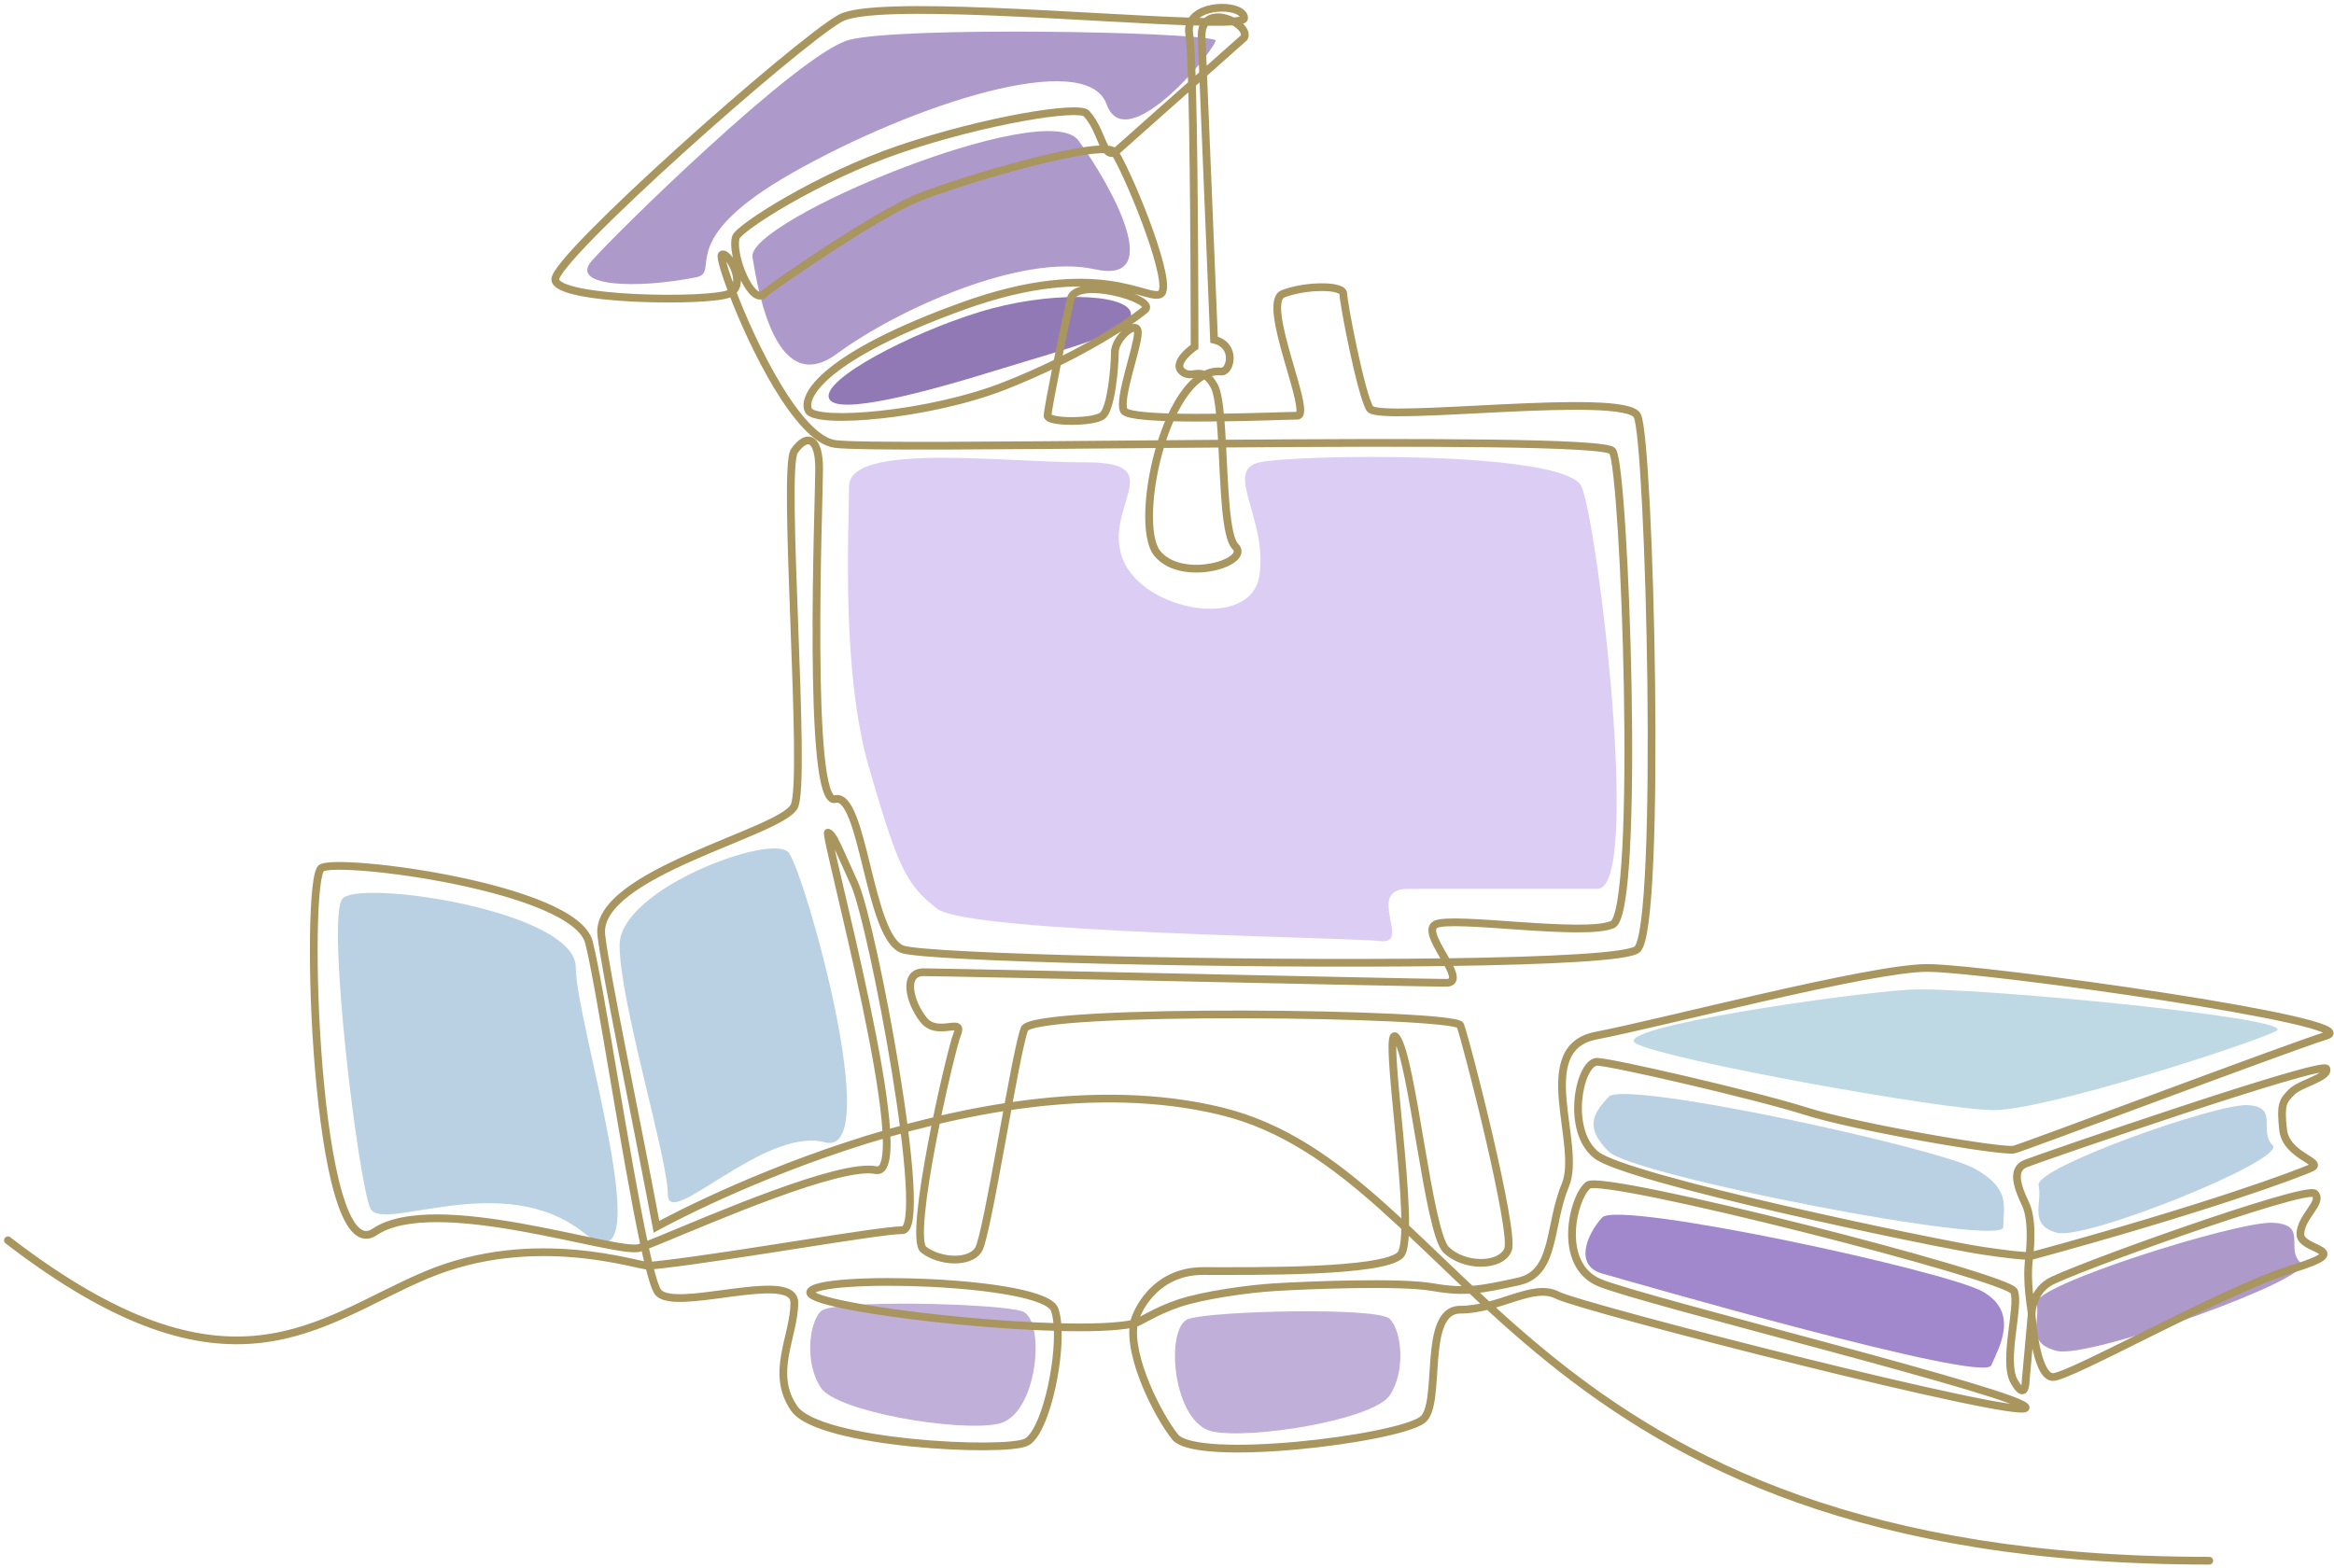 <svg width="302" height="203" viewBox="0 0 302 203" fill="none" xmlns="http://www.w3.org/2000/svg">
<path d="M146.303 40.411C147.069 42.883 138.102 45.079 129.119 47.864C120.136 50.65 108.015 53.983 107.248 51.51C106.482 49.038 117.655 43.196 126.638 40.411C135.621 37.625 145.536 37.938 146.303 40.411Z" fill="#9079B4"/>
<path d="M208.16 149.056C205.035 145.947 206.076 144.17 208.16 141.949C210.243 139.728 250.869 148.612 255.557 151.276C260.244 153.941 259.203 156.163 259.203 158.828C259.203 161.493 211.285 152.165 208.16 149.056Z" fill="#BAD0E3"/>
<path d="M266.135 159.55C262.402 158.523 264.31 155.669 263.778 153.41C263.246 151.15 286.585 142.867 290.778 143.036C294.971 143.206 292.185 146.403 294.06 148.23C295.935 150.057 269.869 160.577 266.135 159.55Z" fill="#BAD0E3"/>
<path d="M266.165 174.852C261.945 173.82 264.102 170.952 263.5 168.683C262.899 166.413 289.279 158.091 294.018 158.262C298.757 158.432 295.608 161.644 297.728 163.479C299.847 165.315 270.384 175.883 266.165 174.852Z" fill="#AD9ACB"/>
<path d="M108.298 45.781C100.488 51.537 98.147 38.035 97.363 33.285C96.58 28.534 135.376 12.455 139.542 18.183C143.708 23.912 150.998 36.929 141.625 34.847C132.252 32.764 116.109 40.026 108.298 45.781Z" fill="#AD9ACB"/>
<path d="M207.31 164.832C203.716 163.819 205.239 159.842 207.31 157.574C209.382 155.307 251.951 164.484 256.612 167.205C261.274 169.925 258.684 174.341 257.648 176.72C256.612 179.098 210.905 165.844 207.31 164.832Z" fill="#A187CB"/>
<path d="M247.201 128.086C239.48 128.496 208.082 133.01 211.685 135.061C215.288 137.113 251.319 143.679 258.01 143.679C264.701 143.679 291.467 135.061 294.555 133.42C297.643 131.779 254.922 127.675 247.201 128.086Z" fill="#BED9E3"/>
<path d="M90.07 35.888C82.485 37.411 73.688 37.115 76.531 33.804C79.374 30.494 103.394 6.897 109.858 5.166C116.321 3.434 153.751 4.062 157.244 5.166C158.07 5.427 145.788 20.788 143.184 13.498C140.581 6.207 118.189 13.495 102.568 22.348C86.946 31.2 93.456 35.209 90.07 35.888Z" fill="#AD9ACB"/>
<path d="M74.5 125.191C74.5 117.899 46.381 113.735 44.298 116.339C42.215 118.943 46.381 153.31 47.943 156.435C49.505 159.559 65.127 151.229 75.541 159.56C85.956 167.891 74.5 132.483 74.5 125.191Z" fill="#BAD0E3"/>
<path d="M80.17 122.328C80.17 115.036 99.961 107.749 102.044 110.352C104.127 112.956 114.54 149.928 106.729 147.845C98.918 145.762 86.418 159.301 86.418 154.614C86.418 149.928 80.17 129.62 80.17 122.328Z" fill="#BAD0E3"/>
<path d="M106.206 169.714C107.768 168.151 129.118 168.674 132.243 169.715C135.367 170.755 134.326 183.254 129.118 184.295C123.911 185.337 108.289 182.732 106.206 179.607C104.123 176.483 104.644 171.277 106.206 169.714Z" fill="#C0B0D9"/>
<path d="M179.825 170.701C178.263 169.138 156.913 169.661 153.789 170.701C150.664 171.742 151.706 184.24 156.913 185.282C162.12 186.323 177.742 183.718 179.825 180.594C181.908 177.47 181.387 172.264 179.825 170.701Z" fill="#C0B0D9"/>
<path d="M109.856 62.967C109.856 57.238 129.644 59.844 140.579 59.843C151.514 59.841 142.662 65.57 145.265 72.339C147.869 79.109 161.929 81.714 162.97 74.424C164.012 67.134 158.284 60.883 162.97 59.842C167.657 58.802 202.545 58.281 204.628 62.967C206.711 67.653 212.439 115.04 206.711 115.04H182.237C176.509 115.04 182.759 122.33 178.593 121.808C174.427 121.287 125.478 120.767 121.312 117.642C117.146 114.518 116.106 111.915 112.461 99.417C108.816 86.92 109.856 68.696 109.856 62.967Z" fill="#DCCDF4"/>
<path d="M1.328 160.132C1.109 159.964 0.796 160.005 0.627 160.224C0.459 160.443 0.5 160.757 0.719 160.925L1.328 160.132ZM85.847 163.633L85.788 163.136H85.788L85.847 163.633ZM113.321 151.446L113.419 150.955L113.321 151.446ZM85.273 160.529L85.083 160.066L85.273 160.529ZM82.745 161.507L82.599 161.029L82.599 161.029L82.745 161.507ZM48.475 159.449L48.195 159.035L48.475 159.449ZM76.201 121.947L75.717 122.072L76.201 121.947ZM85.137 167.224L84.737 167.524L85.137 167.224ZM86.613 167.914L86.691 167.42L86.613 167.914ZM132.798 186.661L132.575 186.214L132.798 186.661ZM136.464 169.511L135.993 169.677V169.677L136.464 169.511ZM104.843 167.224L104.364 167.08L104.843 167.224ZM165.052 166.591L165.022 166.092L165.052 166.591ZM184.039 183.775L184.335 184.178L184.039 183.775ZM152.046 185.975L152.436 185.662L152.046 185.975ZM185.729 119.66L185.487 119.223L185.729 119.66ZM208.643 58.376L209.052 58.089L208.643 58.376ZM108.051 57.462L107.983 57.957L108.051 57.462ZM93.386 32.993L93.033 32.639V32.639L93.386 32.993ZM94.303 38.025L94.106 37.565V37.565L94.303 38.025ZM71.847 36.195L72.345 36.154L71.847 36.195ZM108.738 2.352L108.982 2.788V2.788L108.738 2.352ZM153.879 4.41L154.372 4.328V4.328L153.879 4.41ZM154.252 11.508L153.752 11.521L154.252 11.508ZM154.566 44.885L154.85 45.296L155.066 45.147V44.885H154.566ZM152.962 48.086L153.282 47.702L152.962 48.086ZM157.087 49.916L156.652 50.163L157.087 49.916ZM159.836 70.725L159.483 71.078L159.836 70.725ZM149.754 71.639L150.14 71.321L149.754 71.639ZM158.003 48.086L158.051 47.588L158.003 48.086ZM155.483 4.867L155.982 4.847L155.982 4.844L155.483 4.867ZM160.982 4.867L161.314 5.241L161.386 5.177L161.429 5.091L160.982 4.867ZM140.589 14.7L140.96 14.365V14.365L140.589 14.7ZM95.219 30.707L94.74 30.563L95.219 30.707ZM98.885 38.025L99.239 38.379L98.885 38.025ZM130.048 49.916L130.232 50.381L130.048 49.916ZM148.15 40.082L148.475 40.462L148.15 40.082ZM138.526 38.71L139.014 38.823L138.526 38.71ZM135.548 53.803L135.048 53.803V53.803L135.548 53.803ZM145.401 53.117L144.941 53.314L145.401 53.117ZM177.251 52.888L177.675 52.623L177.251 52.888ZM211.851 122.862L211.511 122.495L211.851 122.862ZM116.758 122.862L116.586 123.331L116.758 122.862ZM108.051 103.425L108.172 103.91L108.051 103.425ZM77.805 121.032L77.308 121.089L77.805 121.032ZM157.087 43.97L156.587 43.99L156.603 44.372L156.974 44.457L157.087 43.97ZM206.947 166.009L206.753 166.47L206.947 166.009ZM205.497 153.395L205.803 153.791L205.497 153.395ZM260.606 167.137L261.071 166.952L260.606 167.137ZM260.606 178.787L261.041 178.541L260.606 178.787ZM262.098 178.787L261.6 178.742L261.598 178.765V178.787H262.098ZM265.082 166.009L264.809 165.59L265.082 166.009ZM299.516 154.485L299.871 154.133L299.516 154.485ZM296.532 164.257L296.386 163.778L296.532 164.257ZM262.098 150.6L262.285 151.064L262.098 150.6ZM301.008 138.324L301.483 138.167V138.167L301.008 138.324ZM296.532 141.331L296.887 141.683L296.532 141.331ZM295.413 146.217L294.916 146.271L295.413 146.217ZM299.143 151.102L299.368 151.549L299.143 151.102ZM260.606 148.783L260.484 148.298L260.606 148.783ZM206.525 137.432L206.442 136.939L206.525 137.432ZM256.503 161.875L256.43 162.369L256.503 161.875ZM262.098 155.862L262.55 155.647L262.098 155.862ZM84.944 158.78L84.453 158.873L84.582 159.553L85.187 159.217L84.944 158.78ZM285.86 202.5C286.136 202.5 286.36 202.276 286.36 202C286.36 201.724 286.136 201.5 285.86 201.5V202.5ZM0.719 160.925C15.212 172.076 25.364 174.749 33.713 173.811C37.874 173.343 41.552 171.981 45.054 170.378C46.803 169.578 48.517 168.713 50.221 167.871C51.929 167.026 53.63 166.201 55.373 165.469L54.985 164.547C53.213 165.292 51.488 166.128 49.778 166.974C48.064 167.822 46.369 168.677 44.638 169.469C41.18 171.052 37.612 172.366 33.601 172.817C25.606 173.716 15.709 171.197 1.328 160.132L0.719 160.925ZM55.373 165.469C62.304 162.558 69.113 162.294 74.354 162.75C76.974 162.977 79.198 163.384 80.847 163.727C81.681 163.901 82.344 164.053 82.873 164.166C83.132 164.221 83.357 164.266 83.54 164.296C83.706 164.323 83.89 164.347 84.039 164.332L83.942 163.337C83.948 163.336 83.933 163.338 83.884 163.333C83.838 163.329 83.778 163.322 83.7 163.309C83.543 163.283 83.338 163.243 83.082 163.188C82.582 163.082 81.877 162.92 81.051 162.748C79.38 162.4 77.114 161.986 74.441 161.754C69.098 161.289 62.113 161.553 54.985 164.547L55.373 165.469ZM84.039 164.332C84.618 164.275 85.243 164.207 85.905 164.129L85.788 163.136C85.131 163.213 84.513 163.281 83.942 163.337L84.039 164.332ZM85.905 164.129C90.784 163.556 97.768 162.451 103.896 161.492C106.963 161.011 109.817 160.568 112.092 160.244C114.384 159.918 116.046 159.72 116.758 159.72V158.72C115.959 158.72 114.217 158.932 111.951 159.254C109.668 159.579 106.807 160.024 103.742 160.504C97.604 161.464 90.644 162.566 85.788 163.136L85.905 164.129ZM116.758 159.72C117.266 159.72 117.584 159.36 117.766 158.995C117.949 158.627 118.063 158.131 118.135 157.564C118.281 156.418 118.275 154.807 118.16 152.895C117.929 149.061 117.253 143.911 116.392 138.617C115.532 133.32 114.485 127.866 113.509 123.419C113.021 121.196 112.55 119.221 112.129 117.642C111.71 116.075 111.332 114.865 111.027 114.193L110.116 114.608C110.383 115.194 110.743 116.329 111.162 117.9C111.579 119.46 112.046 121.419 112.532 123.633C113.504 128.062 114.548 133.498 115.405 138.777C116.264 144.06 116.934 149.171 117.161 152.955C117.276 154.852 117.277 156.388 117.143 157.438C117.076 157.968 116.979 158.332 116.87 158.55C116.818 158.656 116.774 158.702 116.755 158.717C116.747 158.724 116.745 158.724 116.749 158.722C116.751 158.722 116.753 158.721 116.755 158.721C116.757 158.72 116.758 158.72 116.758 158.72V159.72ZM111.027 114.193C109.888 111.695 109.191 110.073 108.701 109.065C108.456 108.561 108.246 108.177 108.043 107.899C107.836 107.617 107.602 107.398 107.292 107.295L106.977 108.244C107.01 108.255 107.091 108.293 107.236 108.49C107.383 108.691 107.56 109.007 107.802 109.503C108.286 110.497 108.963 112.076 110.116 114.608L111.027 114.193ZM107.292 107.295C107.223 107.272 107.129 107.257 107.024 107.279C106.917 107.302 106.832 107.355 106.772 107.414C106.667 107.516 106.636 107.633 106.626 107.672C106.604 107.763 106.606 107.852 106.608 107.897C106.612 108.008 106.631 108.153 106.658 108.314C106.711 108.645 106.809 109.127 106.94 109.731C107.203 110.942 107.609 112.682 108.098 114.765C109.075 118.935 110.384 124.498 111.543 130.033C112.702 135.573 113.707 141.065 114.08 145.096C114.267 147.12 114.291 148.732 114.113 149.79C114.023 150.326 113.891 150.653 113.757 150.824C113.696 150.902 113.644 150.934 113.606 150.949C113.568 150.963 113.512 150.974 113.419 150.955L113.224 151.936C113.474 151.986 113.726 151.974 113.965 151.882C114.202 151.791 114.393 151.633 114.544 151.441C114.833 151.073 115 150.545 115.099 149.956C115.3 148.763 115.264 147.041 115.076 145.003C114.697 140.912 113.682 135.373 112.522 129.829C111.36 124.28 110.048 118.705 109.071 114.537C108.582 112.45 108.178 110.72 107.917 109.519C107.786 108.917 107.694 108.457 107.645 108.154C107.619 107.998 107.609 107.904 107.607 107.858C107.606 107.825 107.611 107.856 107.597 107.911C107.592 107.931 107.567 108.036 107.469 108.13C107.413 108.185 107.332 108.236 107.23 108.258C107.129 108.279 107.041 108.265 106.977 108.244L107.292 107.295ZM113.419 150.955C112.757 150.824 111.925 150.843 110.989 150.96C110.046 151.078 108.965 151.301 107.792 151.6C105.446 152.198 102.699 153.11 99.9 154.133C94.301 156.178 88.441 158.688 85.083 160.066L85.463 160.991C88.84 159.605 94.669 157.109 100.243 155.072C103.03 154.054 105.74 153.155 108.039 152.569C109.188 152.276 110.226 152.064 111.113 151.952C112.008 151.84 112.717 151.835 113.224 151.936L113.419 150.955ZM85.083 160.066C84.323 160.378 83.694 160.631 83.225 160.808L83.578 161.744C84.061 161.562 84.701 161.304 85.463 160.991L85.083 160.066ZM83.225 160.808C82.955 160.91 82.746 160.984 82.599 161.029L82.892 161.985C83.07 161.93 83.303 161.848 83.578 161.744L83.225 160.808ZM82.599 161.029C82.491 161.062 82.29 161.085 81.968 161.077C81.656 161.069 81.266 161.032 80.804 160.97C79.879 160.845 78.701 160.622 77.33 160.342C74.599 159.784 71.121 159.001 67.502 158.357C63.882 157.712 60.088 157.198 56.7 157.18C53.331 157.162 50.273 157.632 48.195 159.035L48.755 159.863C50.572 158.636 53.373 158.163 56.695 158.18C59.998 158.198 63.726 158.7 67.327 159.341C70.93 159.983 74.372 160.758 77.129 161.322C78.502 161.602 79.709 161.831 80.67 161.961C81.151 162.026 81.579 162.067 81.942 162.077C82.295 162.086 82.627 162.066 82.892 161.985L82.599 161.029ZM48.195 159.035C47.791 159.308 47.462 159.365 47.184 159.311C46.894 159.255 46.572 159.06 46.226 158.663C45.523 157.856 44.863 156.38 44.272 154.36C43.098 150.347 42.27 144.464 41.755 138.341C41.241 132.225 41.041 125.903 41.113 121.029C41.148 118.59 41.252 116.524 41.416 115.031C41.498 114.283 41.594 113.693 41.699 113.279C41.752 113.071 41.804 112.923 41.849 112.827C41.902 112.714 41.918 112.736 41.858 112.772L41.344 111.914C41.141 112.035 41.02 112.24 40.944 112.4C40.861 112.577 40.791 112.793 40.73 113.032C40.608 113.513 40.506 114.155 40.422 114.922C40.253 116.46 40.149 118.561 40.113 121.014C40.041 125.923 40.242 132.278 40.759 138.425C41.275 144.564 42.109 150.529 43.312 154.641C43.91 156.683 44.617 158.339 45.472 159.32C45.904 159.816 46.409 160.179 46.993 160.293C47.59 160.409 48.185 160.248 48.755 159.863L48.195 159.035ZM41.858 112.772C41.905 112.743 42.067 112.687 42.411 112.642C42.733 112.601 43.158 112.576 43.675 112.571C44.709 112.56 46.077 112.625 47.672 112.766C50.86 113.046 54.922 113.622 58.971 114.462C63.023 115.302 67.04 116.401 70.148 117.723C71.702 118.384 73.01 119.092 73.976 119.839C74.949 120.59 75.527 121.34 75.717 122.072L76.685 121.822C76.416 120.781 75.64 119.86 74.587 119.047C73.527 118.229 72.135 117.481 70.539 116.803C67.345 115.444 63.256 114.329 59.174 113.482C55.088 112.635 50.988 112.054 47.76 111.77C46.147 111.628 44.743 111.559 43.665 111.571C43.126 111.576 42.659 111.602 42.283 111.651C41.928 111.697 41.583 111.77 41.344 111.914L41.858 112.772ZM75.717 122.072C76.424 124.807 77.62 131.84 78.945 139.615C80.266 147.368 81.711 155.832 82.912 161.382L83.89 161.17C82.694 155.648 81.253 147.209 79.93 139.447C78.611 131.705 77.406 124.61 76.685 121.822L75.717 122.072ZM82.912 161.382C83.117 162.329 83.316 163.193 83.505 163.955L84.476 163.714C84.289 162.964 84.093 162.11 83.89 161.17L82.912 161.382ZM83.505 163.955C83.726 164.841 83.936 165.597 84.134 166.189C84.326 166.761 84.524 167.24 84.737 167.524L85.537 166.923C85.432 166.784 85.275 166.448 85.083 165.872C84.897 165.315 84.693 164.588 84.476 163.714L83.505 163.955ZM84.737 167.524C85.133 168.05 85.813 168.293 86.534 168.408L86.691 167.42C86.04 167.317 85.691 167.129 85.537 166.923L84.737 167.524ZM86.534 168.408C87.726 168.597 89.357 168.483 91.078 168.287C91.947 168.188 92.854 168.065 93.756 167.944C94.66 167.822 95.561 167.702 96.426 167.606C98.169 167.411 99.711 167.321 100.804 167.494C101.351 167.581 101.728 167.726 101.96 167.908C102.167 168.07 102.281 168.277 102.281 168.596H103.281C103.281 167.973 103.028 167.475 102.578 167.121C102.152 166.787 101.581 166.605 100.96 166.507C99.719 166.31 98.055 166.417 96.315 166.612C95.437 166.71 94.526 166.832 93.623 166.953C92.718 167.074 91.821 167.195 90.965 167.293C89.236 167.491 87.731 167.585 86.691 167.42L86.534 168.408ZM102.281 168.596C102.281 169.625 102.09 170.696 101.842 171.821C101.597 172.928 101.288 174.113 101.085 175.285C100.674 177.659 100.658 180.16 102.371 182.603L103.19 182.029C101.696 179.898 101.68 177.713 102.071 175.456C102.269 174.312 102.562 173.196 102.818 172.037C103.07 170.897 103.281 169.739 103.281 168.596H102.281ZM102.371 182.603C102.846 183.279 103.664 183.843 104.662 184.323C105.671 184.808 106.918 185.232 108.31 185.601C111.094 186.339 114.517 186.871 117.911 187.216C121.307 187.56 124.69 187.718 127.402 187.704C128.757 187.697 129.951 187.646 130.899 187.553C131.819 187.463 132.584 187.326 133.021 187.108L132.575 186.214C132.324 186.338 131.736 186.466 130.801 186.558C129.895 186.647 128.733 186.697 127.396 186.704C124.723 186.718 121.375 186.562 118.012 186.221C114.646 185.879 111.28 185.354 108.566 184.634C107.208 184.274 106.027 183.869 105.095 183.422C104.153 182.969 103.518 182.496 103.19 182.029L102.371 182.603ZM133.021 187.108C133.406 186.916 133.748 186.588 134.05 186.196C134.355 185.8 134.641 185.312 134.906 184.761C135.437 183.66 135.907 182.268 136.29 180.772C137.055 177.783 137.494 174.296 137.347 171.733L136.348 171.79C136.488 174.222 136.069 177.603 135.321 180.524C134.948 181.982 134.497 183.306 134.005 184.327C133.759 184.838 133.508 185.262 133.258 185.586C133.005 185.914 132.773 186.115 132.575 186.214L133.021 187.108ZM137.347 171.733C137.294 170.819 137.166 169.995 136.936 169.344L135.993 169.677C136.179 170.203 136.298 170.922 136.348 171.79L137.347 171.733ZM136.936 169.344C136.804 168.971 136.523 168.668 136.189 168.418C135.851 168.166 135.421 167.942 134.929 167.74C133.943 167.335 132.636 166.991 131.135 166.701C128.127 166.119 124.256 165.739 120.42 165.553C116.583 165.366 112.76 165.373 109.847 165.571C108.393 165.67 107.148 165.817 106.235 166.018C105.782 166.117 105.387 166.235 105.084 166.377C104.814 166.504 104.474 166.715 104.364 167.08L105.322 167.368C105.298 167.447 105.27 167.395 105.509 167.283C105.715 167.186 106.027 167.087 106.45 166.995C107.291 166.81 108.479 166.666 109.914 166.569C112.779 166.374 116.562 166.366 120.372 166.551C124.183 166.737 128.002 167.114 130.945 167.683C132.419 167.968 133.652 168.297 134.549 168.665C134.998 168.849 135.344 169.036 135.591 169.22C135.841 169.407 135.953 169.564 135.993 169.677L136.936 169.344ZM104.364 167.08C104.249 167.462 104.478 167.755 104.646 167.905C104.824 168.064 105.071 168.199 105.341 168.318C105.891 168.56 106.694 168.801 107.677 169.039C109.652 169.516 112.454 170.003 115.67 170.45C122.103 171.343 130.242 172.083 136.834 172.261L136.861 171.262C130.312 171.084 122.21 170.349 115.807 169.459C112.604 169.014 109.84 168.533 107.912 168.067C106.944 167.832 106.211 167.608 105.743 167.402C105.505 167.297 105.372 167.213 105.313 167.16C105.243 167.098 105.377 167.184 105.322 167.368L104.364 167.08ZM136.834 172.261C141.037 172.375 144.662 172.263 146.81 171.799L146.599 170.821C144.581 171.258 141.066 171.376 136.861 171.262L136.834 172.261ZM146.81 171.799C147.079 171.741 147.403 171.589 147.737 171.419C148.076 171.246 148.513 171.007 148.983 170.762C149.946 170.26 151.186 169.657 152.713 169.148L152.396 168.199C150.799 168.732 149.506 169.362 148.521 169.876C148.017 170.138 147.626 170.353 147.283 170.528C146.935 170.705 146.722 170.795 146.599 170.821L146.81 171.799ZM165.081 167.09C167.181 166.966 171.193 166.781 175.206 166.72C179.237 166.659 183.214 166.723 185.274 167.083L185.446 166.098C183.276 165.719 179.203 165.659 175.191 165.72C171.16 165.782 167.133 165.967 165.022 166.092L165.081 167.09ZM183.744 183.371C183.388 183.632 182.68 183.936 181.644 184.254C180.625 184.567 179.342 184.878 177.878 185.172C174.953 185.76 171.337 186.276 167.739 186.606C164.139 186.937 160.574 187.082 157.748 186.933C156.333 186.858 155.12 186.71 154.187 186.483C153.226 186.248 152.668 185.952 152.436 185.662L151.655 186.288C152.111 186.855 152.961 187.212 153.95 187.454C154.968 187.703 156.25 187.855 157.695 187.931C160.588 188.084 164.205 187.936 167.83 187.602C171.458 187.269 175.11 186.748 178.076 186.152C179.558 185.854 180.876 185.536 181.937 185.21C182.981 184.89 183.832 184.546 184.335 184.178L183.744 183.371ZM152.436 185.662C151.387 184.354 149.897 181.835 148.757 179.09C147.61 176.327 146.867 173.449 147.198 171.39L146.211 171.231C145.832 173.583 146.675 176.684 147.834 179.474C149 182.282 150.534 184.889 151.655 186.288L152.436 185.662ZM147.198 171.39C147.277 170.903 147.848 169.289 149.195 167.802C150.524 166.336 152.592 165.008 155.679 165.008V164.008C152.264 164.008 149.94 165.491 148.454 167.131C146.987 168.75 146.322 170.538 146.211 171.231L147.198 171.39ZM195.588 161.922C195.682 161.686 195.709 161.373 195.713 161.055C195.716 160.72 195.692 160.312 195.647 159.848C195.556 158.919 195.375 157.728 195.133 156.37C194.647 153.653 193.907 150.235 193.119 146.845C192.33 143.453 191.491 140.083 190.806 137.46C190.464 136.148 190.16 135.022 189.919 134.172C189.683 133.34 189.498 132.734 189.396 132.497L188.478 132.892C188.548 133.055 188.714 133.586 188.957 134.444C189.195 135.285 189.497 136.405 189.839 137.712C190.521 140.327 191.358 143.688 192.145 147.071C192.932 150.455 193.667 153.854 194.148 156.546C194.389 157.894 194.564 159.055 194.652 159.946C194.695 160.392 194.716 160.76 194.713 161.045C194.71 161.348 194.68 161.499 194.66 161.55L195.588 161.922ZM189.396 132.497C189.33 132.343 189.214 132.252 189.144 132.205C189.066 132.152 188.98 132.113 188.9 132.081C188.739 132.019 188.535 131.965 188.306 131.916C187.844 131.819 187.202 131.729 186.418 131.645C184.844 131.477 182.641 131.329 180.024 131.205C174.787 130.958 167.863 130.808 160.926 130.794C153.99 130.78 147.033 130.901 141.735 131.198C139.088 131.347 136.843 131.54 135.217 131.784C134.407 131.906 133.732 132.043 133.233 132.2C132.985 132.278 132.76 132.367 132.579 132.472C132.411 132.569 132.207 132.721 132.107 132.959L133.03 133.344C133.002 133.411 132.974 133.399 133.08 133.337C133.172 133.284 133.319 133.221 133.533 133.154C133.959 133.02 134.574 132.892 135.366 132.773C136.945 132.536 139.154 132.345 141.791 132.197C147.062 131.901 153.997 131.78 160.924 131.794C167.85 131.808 174.759 131.958 179.977 132.204C182.587 132.327 184.767 132.474 186.311 132.639C187.086 132.722 187.687 132.808 188.1 132.895C188.308 132.939 188.45 132.979 188.536 133.013C188.58 133.03 188.592 133.039 188.587 133.035C188.584 133.033 188.569 133.023 188.55 133.003C188.531 132.984 188.501 132.947 188.478 132.892L189.396 132.497ZM132.107 132.959C131.945 133.348 131.754 134.065 131.544 134.981C131.33 135.911 131.087 137.088 130.825 138.422C130.302 141.092 129.699 144.412 129.098 147.697C128.496 150.985 127.896 154.238 127.374 156.783C127.114 158.056 126.874 159.146 126.664 159.972C126.56 160.385 126.464 160.727 126.379 160.989C126.289 161.264 126.223 161.413 126.187 161.47L127.035 162.001C127.142 161.83 127.239 161.577 127.33 161.298C127.425 161.006 127.526 160.641 127.634 160.218C127.849 159.37 128.092 158.262 128.354 156.984C128.878 154.427 129.481 151.163 130.082 147.877C130.684 144.588 131.284 141.276 131.806 138.615C132.067 137.284 132.308 136.12 132.518 135.205C132.732 134.276 132.906 133.642 133.03 133.344L132.107 132.959ZM126.187 161.47C125.756 162.159 124.727 162.549 123.414 162.522C122.126 162.495 120.746 162.064 119.815 161.341L119.201 162.131C120.332 163.008 121.931 163.492 123.393 163.522C124.829 163.552 126.321 163.142 127.035 162.001L126.187 161.47ZM119.815 161.341C119.815 161.341 119.753 161.283 119.689 161.051C119.629 160.835 119.586 160.533 119.565 160.143C119.521 159.366 119.568 158.317 119.687 157.07C119.925 154.582 120.444 151.376 121.059 148.137C121.673 144.901 122.381 141.642 122.991 139.051C123.607 136.439 124.114 134.553 124.326 134.024L123.397 133.652C123.151 134.266 122.627 136.239 122.018 138.822C121.404 141.426 120.694 144.699 120.076 147.951C119.46 151.2 118.934 154.441 118.692 156.975C118.571 158.24 118.519 159.348 118.566 160.199C118.59 160.623 118.639 161.004 118.725 161.316C118.806 161.613 118.943 161.93 119.201 162.131L119.815 161.341ZM124.326 134.024C124.447 133.721 124.529 133.427 124.512 133.163C124.502 133.021 124.463 132.872 124.372 132.737C124.28 132.6 124.157 132.51 124.031 132.453C123.804 132.351 123.545 132.348 123.347 132.358C123.135 132.368 122.889 132.399 122.658 132.427C121.663 132.543 120.625 132.603 119.898 131.696L119.118 132.321C120.224 133.701 121.821 133.532 122.774 133.42C123.029 133.39 123.227 133.364 123.394 133.357C123.573 133.348 123.625 133.367 123.62 133.365C123.606 133.358 123.571 133.337 123.542 133.295C123.515 133.254 123.514 133.223 123.514 133.23C123.516 133.262 123.505 133.383 123.397 133.652L124.326 134.024ZM119.898 131.696C119.029 130.612 118.391 129.159 118.287 128.019C118.235 127.447 118.323 127.024 118.504 126.759C118.664 126.523 118.95 126.334 119.508 126.334V125.334C118.691 125.334 118.06 125.632 117.677 126.196C117.313 126.731 117.229 127.423 117.291 128.109C117.417 129.484 118.154 131.118 119.118 132.321L119.898 131.696ZM119.508 126.334C120.876 126.334 136.963 126.677 153.123 127.02C169.272 127.363 185.493 127.706 187.104 127.706V126.706C185.507 126.706 169.305 126.364 153.145 126.02C136.997 125.678 120.89 125.334 119.508 125.334V126.334ZM187.104 127.706C187.508 127.706 187.898 127.621 188.174 127.352C188.463 127.07 188.517 126.696 188.488 126.373C188.459 126.053 188.345 125.708 188.202 125.372C188.057 125.029 187.867 124.662 187.663 124.291L186.787 124.773C186.985 125.134 187.156 125.466 187.282 125.762C187.41 126.064 187.477 126.297 187.492 126.462C187.499 126.542 187.492 126.59 187.485 126.614C187.48 126.634 187.475 126.636 187.475 126.637C187.472 126.64 187.397 126.706 187.104 126.706V127.706ZM187.663 124.291C187.116 123.298 186.483 122.299 186.107 121.427C185.919 120.994 185.827 120.658 185.824 120.421C185.822 120.219 185.878 120.149 185.971 120.098L185.487 119.223C184.997 119.494 184.819 119.957 184.824 120.432C184.829 120.873 184.987 121.358 185.189 121.824C185.59 122.752 186.287 123.865 186.787 124.773L187.663 124.291ZM185.971 120.098C186.029 120.066 186.153 120.021 186.374 119.982C186.587 119.943 186.857 119.915 187.183 119.897C187.835 119.861 188.672 119.867 189.646 119.903C191.594 119.974 194.037 120.159 196.55 120.331C199.056 120.502 201.626 120.66 203.803 120.675C204.891 120.682 205.89 120.653 206.739 120.571C207.577 120.489 208.311 120.351 208.843 120.118L208.443 119.202C208.058 119.37 207.453 119.496 206.642 119.575C205.841 119.653 204.88 119.682 203.809 119.675C201.668 119.661 199.126 119.504 196.619 119.333C194.119 119.162 191.651 118.975 189.682 118.903C188.698 118.867 187.825 118.86 187.128 118.898C186.779 118.918 186.465 118.949 186.198 118.997C185.938 119.044 185.687 119.112 185.487 119.223L185.971 120.098ZM208.843 120.118C209.081 120.014 209.256 119.823 209.386 119.627C209.52 119.427 209.634 119.18 209.734 118.905C209.936 118.354 210.107 117.62 210.254 116.744C210.55 114.989 210.766 112.584 210.914 109.757C211.212 104.099 211.248 96.689 211.119 89.267C210.99 81.843 210.696 74.396 210.334 68.66C210.153 65.793 209.955 63.347 209.751 61.544C209.649 60.644 209.544 59.895 209.439 59.332C209.386 59.05 209.332 58.807 209.275 58.61C209.222 58.428 209.153 58.233 209.052 58.089L208.234 58.663C208.233 58.662 208.265 58.718 208.314 58.888C208.359 59.042 208.406 59.251 208.456 59.516C208.555 60.045 208.656 60.766 208.757 61.657C208.958 63.436 209.155 65.863 209.336 68.723C209.697 74.442 209.99 81.873 210.119 89.284C210.248 96.697 210.212 104.08 209.916 109.705C209.768 112.519 209.555 114.879 209.268 116.578C209.125 117.43 208.966 118.095 208.795 118.562C208.71 118.795 208.627 118.962 208.554 119.073C208.477 119.189 208.434 119.206 208.443 119.202L208.843 120.118ZM209.052 58.089C208.952 57.946 208.808 57.864 208.712 57.819C208.603 57.766 208.477 57.724 208.345 57.688C208.081 57.615 207.734 57.551 207.322 57.494C206.495 57.38 205.344 57.285 203.923 57.205C201.078 57.045 197.109 56.945 192.397 56.887C182.971 56.772 170.545 56.827 158.126 56.92L158.134 57.92C170.553 57.827 182.97 57.772 192.385 57.887C197.093 57.945 201.044 58.045 203.867 58.203C205.28 58.283 206.399 58.377 207.186 58.485C207.581 58.54 207.877 58.596 208.08 58.652C208.181 58.68 208.245 58.704 208.28 58.721C208.328 58.743 208.283 58.733 208.234 58.663L209.052 58.089ZM158.126 56.92C155.476 56.94 152.826 56.961 150.206 56.983L150.214 57.983C152.834 57.961 155.484 57.94 158.134 57.92L158.126 56.92ZM150.206 56.983C139.929 57.069 130.107 57.163 122.495 57.185C118.689 57.196 115.439 57.189 112.962 57.155C110.47 57.121 108.797 57.06 108.119 56.966L107.983 57.957C108.735 58.06 110.479 58.121 112.948 58.155C115.434 58.189 118.691 58.196 122.498 58.185C130.113 58.163 139.94 58.069 150.214 57.983L150.206 56.983ZM108.119 56.966C107.094 56.825 105.928 56.051 104.682 54.736C103.45 53.437 102.205 51.68 101.016 49.707C98.638 45.765 96.524 41.034 95.213 37.584L94.278 37.939C95.603 41.427 97.742 46.215 100.16 50.224C101.367 52.227 102.655 54.052 103.956 55.424C105.243 56.782 106.609 57.768 107.983 57.957L108.119 56.966ZM95.213 37.584C94.708 36.256 94.326 35.126 94.094 34.311C93.978 33.901 93.903 33.583 93.869 33.365C93.851 33.254 93.847 33.187 93.848 33.155C93.848 33.138 93.85 33.147 93.844 33.171C93.839 33.189 93.817 33.269 93.739 33.347L93.033 32.639C92.931 32.741 92.891 32.858 92.874 32.927C92.855 33.001 92.849 33.073 92.848 33.132C92.846 33.251 92.86 33.385 92.881 33.521C92.925 33.798 93.012 34.159 93.132 34.584C93.374 35.437 93.767 36.596 94.278 37.939L95.213 37.584ZM93.739 33.347C93.628 33.458 93.499 33.414 93.515 33.42C93.546 33.432 93.63 33.484 93.757 33.615C94.002 33.869 94.287 34.298 94.509 34.804C94.731 35.31 94.871 35.849 94.866 36.321C94.862 36.785 94.722 37.138 94.431 37.373L95.06 38.15C95.65 37.673 95.86 36.994 95.866 36.33C95.873 35.673 95.683 34.99 95.425 34.402C95.167 33.814 94.822 33.278 94.477 32.921C94.308 32.746 94.108 32.58 93.887 32.492C93.651 32.397 93.305 32.368 93.033 32.639L93.739 33.347ZM94.431 37.373C94.344 37.443 94.237 37.509 94.106 37.565L94.499 38.484C94.709 38.395 94.896 38.283 95.06 38.15L94.431 37.373ZM94.106 37.565C93.858 37.671 93.336 37.782 92.55 37.877C91.784 37.97 90.818 38.041 89.722 38.088C87.531 38.182 84.841 38.176 82.222 38.051C79.6 37.926 77.07 37.681 75.19 37.303C74.247 37.113 73.496 36.894 72.985 36.654C72.73 36.534 72.559 36.42 72.456 36.32C72.356 36.223 72.347 36.168 72.345 36.154L71.349 36.237C71.376 36.566 71.548 36.833 71.761 37.04C71.973 37.244 72.251 37.414 72.56 37.559C73.178 37.85 74.021 38.087 74.993 38.283C76.944 38.676 79.532 38.923 82.174 39.05C84.821 39.176 87.541 39.182 89.765 39.087C90.876 39.04 91.87 38.967 92.67 38.87C93.452 38.776 94.105 38.653 94.499 38.484L94.106 37.565ZM72.345 36.154C72.348 36.181 72.339 36.156 72.381 36.05C72.42 35.953 72.486 35.824 72.587 35.66C72.788 35.332 73.1 34.91 73.518 34.402C74.351 33.387 75.569 32.072 77.066 30.55C80.056 27.509 84.13 23.672 88.394 19.816C92.657 15.961 97.106 12.092 100.845 8.989C104.6 5.872 107.598 3.562 108.982 2.788L108.495 1.915C107.014 2.743 103.941 5.12 100.206 8.22C96.455 11.334 91.995 15.211 87.723 19.074C83.452 22.936 79.362 26.788 76.353 29.849C74.849 31.379 73.607 32.718 72.745 33.767C72.315 34.29 71.971 34.752 71.735 35.136C71.617 35.328 71.519 35.511 71.452 35.682C71.388 35.842 71.332 36.038 71.349 36.237L72.345 36.154ZM108.982 2.788C109.438 2.534 110.267 2.315 111.464 2.151C112.644 1.989 114.12 1.888 115.826 1.835C119.237 1.73 123.525 1.82 128.098 2C137.206 2.359 147.531 3.077 154.093 3.286L154.125 2.286C147.523 2.076 137.337 1.363 128.138 1.001C123.558 0.821 119.242 0.729 115.796 0.836C114.073 0.889 112.557 0.992 111.329 1.16C110.119 1.326 109.126 1.562 108.495 1.915L108.982 2.788ZM154.093 3.286C154.781 3.308 155.43 3.324 156.034 3.334L156.05 2.334C155.453 2.324 154.809 2.308 154.125 2.286L154.093 3.286ZM156.034 3.334C157.517 3.358 158.741 3.343 159.616 3.272L159.535 2.276C158.711 2.343 157.526 2.358 156.05 2.334L156.034 3.334ZM159.616 3.272C160.077 3.235 160.47 3.18 160.758 3.095C160.899 3.054 161.053 2.996 161.181 2.904C161.311 2.811 161.482 2.63 161.482 2.352H160.482C160.482 2.181 160.59 2.097 160.598 2.091C160.604 2.087 160.575 2.107 160.478 2.135C160.29 2.19 159.979 2.239 159.535 2.276L159.616 3.272ZM161.482 2.352C161.482 1.606 160.886 1.138 160.289 0.883C159.664 0.616 158.854 0.49 158.03 0.501C157.201 0.512 156.319 0.661 155.544 0.981C154.773 1.299 154.068 1.804 153.668 2.55L154.55 3.022C154.804 2.547 155.286 2.169 155.926 1.905C156.562 1.643 157.316 1.51 158.043 1.501C158.773 1.491 159.436 1.606 159.896 1.802C160.383 2.01 160.482 2.228 160.482 2.352H161.482ZM153.668 2.55C153.372 3.103 153.262 3.755 153.386 4.492L154.372 4.328C154.282 3.79 154.366 3.364 154.55 3.022L153.668 2.55ZM153.386 4.492C153.536 5.394 153.658 7.993 153.752 11.521L154.751 11.495C154.658 8.001 154.537 5.315 154.372 4.328L153.386 4.492ZM153.752 11.521C153.909 17.411 153.988 25.75 154.027 32.621C154.046 36.055 154.056 39.121 154.061 41.329C154.064 42.432 154.065 43.322 154.066 43.935C154.066 44.241 154.066 44.479 154.066 44.64C154.066 44.72 154.066 44.781 154.066 44.822C154.066 44.843 154.066 44.859 154.066 44.869C154.066 44.874 154.066 44.878 154.066 44.881C154.066 44.882 154.066 44.883 154.066 44.884C154.066 44.884 154.066 44.884 154.066 44.884C154.066 44.885 154.066 44.885 154.566 44.885C155.066 44.885 155.066 44.885 155.066 44.884C155.066 44.884 155.066 44.884 155.066 44.884C155.066 44.883 155.066 44.882 155.066 44.881C155.066 44.878 155.066 44.874 155.066 44.869C155.066 44.858 155.066 44.843 155.066 44.822C155.066 44.781 155.066 44.72 155.066 44.639C155.066 44.478 155.066 44.24 155.066 43.934C155.065 43.32 155.064 42.431 155.061 41.327C155.056 39.118 155.046 36.051 155.027 32.615C154.987 25.744 154.909 17.396 154.751 11.495L153.752 11.521ZM154.566 44.885C154.282 44.473 154.282 44.473 154.282 44.474C154.282 44.474 154.281 44.474 154.281 44.474C154.281 44.474 154.281 44.474 154.281 44.474C154.28 44.475 154.279 44.475 154.278 44.476C154.276 44.477 154.274 44.479 154.27 44.481C154.264 44.486 154.254 44.493 154.242 44.501C154.218 44.518 154.185 44.543 154.143 44.574C154.059 44.636 153.941 44.726 153.806 44.837C153.536 45.057 153.183 45.37 152.872 45.728C152.568 46.076 152.261 46.514 152.147 46.986C152.088 47.23 152.077 47.496 152.158 47.765C152.24 48.036 152.405 48.273 152.642 48.471L153.282 47.702C153.175 47.613 153.133 47.536 153.115 47.475C153.096 47.413 153.092 47.331 153.119 47.221C153.176 46.985 153.356 46.694 153.626 46.385C153.887 46.086 154.193 45.812 154.439 45.611C154.561 45.511 154.665 45.431 154.739 45.377C154.776 45.349 154.805 45.329 154.824 45.315C154.833 45.308 154.84 45.303 154.845 45.3C154.847 45.298 154.849 45.297 154.85 45.297C154.85 45.296 154.85 45.296 154.851 45.296C154.851 45.296 154.851 45.296 154.851 45.296C154.851 45.296 154.85 45.296 154.85 45.296C154.85 45.296 154.85 45.296 154.566 44.885ZM152.642 48.471C153.299 49.017 153.94 48.986 154.449 48.928C154.971 48.868 155.27 48.812 155.615 48.983L156.06 48.088C155.393 47.756 154.751 47.887 154.335 47.935C153.907 47.984 153.617 47.98 153.282 47.702L152.642 48.471ZM155.615 48.983C155.881 49.116 156.23 49.422 156.652 50.163L157.521 49.668C157.049 48.839 156.575 48.344 156.06 48.088L155.615 48.983ZM156.652 50.163C156.808 50.437 156.957 50.921 157.088 51.618C157.216 52.3 157.318 53.139 157.403 54.088L158.399 53.998C158.312 53.036 158.207 52.161 158.071 51.433C157.937 50.719 157.764 50.095 157.521 49.668L156.652 50.163ZM157.403 54.088C157.495 55.111 157.566 56.251 157.631 57.447L158.629 57.393C158.565 56.194 158.492 55.039 158.399 53.998L157.403 54.088ZM157.631 57.447C157.778 60.179 157.888 63.208 158.119 65.702C158.235 66.95 158.384 68.083 158.587 68.992C158.689 69.446 158.807 69.856 158.947 70.202C159.084 70.541 159.256 70.852 159.483 71.078L160.189 70.371C160.098 70.28 159.988 70.109 159.873 69.826C159.761 69.549 159.658 69.197 159.563 68.773C159.373 67.927 159.23 66.843 159.115 65.61C158.886 63.141 158.778 60.153 158.629 57.393L157.631 57.447ZM159.483 71.078C159.649 71.244 159.65 71.349 159.637 71.415C159.616 71.518 159.523 71.686 159.267 71.894C158.758 72.308 157.825 72.7 156.677 72.92C155.541 73.139 154.255 73.178 153.073 72.936C151.891 72.694 150.848 72.179 150.14 71.321L149.369 71.957C150.264 73.043 151.541 73.643 152.873 73.916C154.204 74.188 155.625 74.141 156.866 73.902C158.096 73.666 159.21 73.229 159.897 72.67C160.239 72.393 160.531 72.039 160.617 71.613C160.71 71.15 160.539 70.719 160.189 70.371L159.483 71.078ZM150.14 71.321C149.803 70.913 149.534 70.229 149.368 69.283C149.204 68.348 149.15 67.21 149.201 65.943C149.303 63.411 149.826 60.421 150.688 57.631L149.732 57.336C148.847 60.2 148.308 63.276 148.201 65.903C148.148 67.216 148.203 68.43 148.383 69.456C148.561 70.47 148.871 71.354 149.369 71.957L150.14 71.321ZM150.688 57.631C151.056 56.438 151.485 55.287 151.968 54.226L151.057 53.812C150.555 54.917 150.111 56.109 149.732 57.336L150.688 57.631ZM151.968 54.226C153.116 51.702 154.527 49.78 156.068 48.979L155.606 48.092C153.758 49.053 152.229 51.237 151.057 53.812L151.968 54.226ZM156.068 48.979C156.68 48.66 157.308 48.521 157.955 48.584L158.051 47.588C157.188 47.505 156.368 47.696 155.606 48.092L156.068 48.979ZM155.982 4.844C155.941 3.963 156.149 3.457 156.41 3.172L155.674 2.496C155.174 3.041 154.934 3.843 154.983 4.891L155.982 4.844ZM156.41 3.172C156.691 2.866 157.122 2.72 157.665 2.737C158.209 2.753 158.813 2.935 159.341 3.215L159.81 2.332C159.175 1.995 158.422 1.759 157.696 1.737C156.968 1.715 156.214 1.908 155.674 2.496L156.41 3.172ZM159.341 3.215C159.809 3.464 160.179 3.771 160.388 4.06C160.599 4.353 160.589 4.534 160.535 4.643L161.429 5.091C161.719 4.512 161.52 3.92 161.198 3.475C160.874 3.026 160.368 2.629 159.81 2.332L159.341 3.215ZM144.058 19.271C143.928 19.326 143.858 19.323 143.823 19.315C143.786 19.308 143.731 19.285 143.651 19.204C143.469 19.02 143.287 18.672 143.052 18.131C142.612 17.113 142.06 15.585 140.96 14.365L140.217 15.035C141.179 16.101 141.659 17.431 142.135 18.528C142.359 19.045 142.606 19.569 142.94 19.907C143.118 20.087 143.341 20.237 143.62 20.295C143.9 20.353 144.18 20.306 144.451 20.19L144.058 19.271ZM94.74 30.563C94.532 31.256 94.596 32.2 94.786 33.139C94.981 34.097 95.323 35.127 95.739 36.032C96.15 36.926 96.656 37.748 97.202 38.247C97.474 38.496 97.8 38.706 98.168 38.758C98.568 38.816 98.939 38.677 99.239 38.379L98.532 37.671C98.43 37.772 98.365 37.776 98.31 37.769C98.224 37.756 98.077 37.692 97.877 37.509C97.477 37.143 97.038 36.464 96.647 35.614C96.261 34.776 95.945 33.819 95.766 32.941C95.585 32.043 95.563 31.3 95.698 30.851L94.74 30.563ZM143.824 19.984C144.946 21.888 146.824 26.142 148.223 30.074C148.922 32.038 149.493 33.9 149.791 35.332C149.94 36.051 150.015 36.638 150.011 37.065C150.009 37.278 149.987 37.429 149.957 37.528C149.926 37.628 149.901 37.633 149.922 37.617L150.503 38.432C150.725 38.273 150.846 38.04 150.913 37.819C150.981 37.596 151.008 37.341 151.011 37.075C151.016 36.542 150.925 35.875 150.77 35.129C150.459 33.631 149.87 31.72 149.165 29.739C147.758 25.782 145.855 21.46 144.686 19.477L143.824 19.984ZM149.922 37.617C149.875 37.651 149.759 37.697 149.441 37.66C149.128 37.623 148.722 37.519 148.173 37.367C147.093 37.067 145.579 36.617 143.55 36.336C139.481 35.774 133.384 35.901 124.379 39.155L124.719 40.095C133.587 36.891 139.52 36.789 143.413 37.327C145.365 37.596 146.816 38.028 147.906 38.33C148.441 38.479 148.922 38.606 149.324 38.653C149.721 38.7 150.149 38.684 150.503 38.432L149.922 37.617ZM124.379 39.155C115.419 42.392 110.146 45.331 107.219 47.719C105.757 48.913 104.855 49.988 104.383 50.919C103.912 51.846 103.841 52.69 104.167 53.34L105.061 52.892C104.929 52.628 104.886 52.136 105.275 51.371C105.661 50.61 106.45 49.638 107.852 48.494C110.653 46.209 115.806 43.316 124.719 40.095L124.379 39.155ZM104.167 53.34C104.285 53.577 104.489 53.742 104.695 53.859C104.905 53.979 105.159 54.072 105.436 54.147C105.992 54.295 106.718 54.388 107.562 54.434C109.256 54.525 111.512 54.43 114.034 54.157C119.076 53.611 125.252 52.345 130.232 50.381L129.865 49.45C124.992 51.373 118.909 52.623 113.926 53.163C111.435 53.432 109.237 53.523 107.616 53.435C106.803 53.392 106.155 53.304 105.695 53.181C105.465 53.119 105.3 53.053 105.19 52.99C105.075 52.925 105.057 52.885 105.061 52.892L104.167 53.34ZM130.232 50.381C132.704 49.405 134.976 48.387 137.018 47.386L136.578 46.488C134.558 47.478 132.311 48.485 129.865 49.45L130.232 50.381ZM137.018 47.386C143.149 44.381 147.23 41.527 148.475 40.462L147.825 39.702C146.663 40.696 142.659 43.508 136.578 46.488L137.018 47.386ZM148.475 40.462C148.645 40.317 148.783 40.118 148.811 39.864C148.839 39.615 148.752 39.399 148.643 39.233C148.437 38.919 148.062 38.654 147.661 38.433C146.83 37.976 145.591 37.556 144.303 37.278C143.015 37.001 141.624 36.855 140.49 36.981C139.924 37.044 139.388 37.178 138.955 37.425C138.511 37.679 138.163 38.062 138.039 38.598L139.014 38.823C139.061 38.616 139.193 38.441 139.451 38.294C139.72 38.14 140.107 38.029 140.601 37.974C141.586 37.865 142.86 37.99 144.092 38.256C145.325 38.522 146.463 38.916 147.179 39.309C147.551 39.514 147.742 39.682 147.808 39.782C147.835 39.823 147.811 39.808 147.817 39.753C147.824 39.691 147.856 39.676 147.825 39.702L148.475 40.462ZM138.039 38.598C137.697 40.078 136.962 43.577 136.307 46.839L137.288 47.035C137.942 43.775 138.675 40.288 139.014 38.823L138.039 38.598ZM136.307 46.839C135.974 48.501 135.661 50.105 135.431 51.352C135.316 51.975 135.222 52.512 135.156 52.923C135.093 53.315 135.048 53.639 135.048 53.803L136.048 53.803C136.048 53.736 136.075 53.502 136.143 53.082C136.207 52.682 136.3 52.154 136.414 51.533C136.643 50.294 136.955 48.695 137.288 47.035L136.307 46.839ZM135.048 53.803C135.048 54.22 135.382 54.446 135.575 54.547C135.802 54.664 136.093 54.747 136.399 54.808C137.02 54.931 137.836 54.989 138.67 54.989C139.506 54.989 140.385 54.93 141.136 54.811C141.511 54.751 141.864 54.675 142.167 54.58C142.461 54.487 142.748 54.365 142.963 54.194L142.339 53.412C142.267 53.469 142.117 53.547 141.867 53.626C141.625 53.702 141.324 53.769 140.979 53.823C140.291 53.933 139.465 53.989 138.67 53.989C137.871 53.989 137.126 53.932 136.594 53.827C136.323 53.773 136.139 53.713 136.036 53.659C135.899 53.588 136.048 53.614 136.048 53.803L135.048 53.803ZM142.963 54.194C143.187 54.015 143.358 53.757 143.495 53.488C143.635 53.212 143.756 52.886 143.863 52.533C144.077 51.829 144.246 50.973 144.377 50.104C144.638 48.366 144.755 46.512 144.755 45.57H143.755C143.755 46.458 143.642 48.263 143.388 49.955C143.261 50.802 143.101 51.604 142.906 52.243C142.809 52.562 142.707 52.829 142.603 53.036C142.495 53.249 142.401 53.362 142.339 53.412L142.963 54.194ZM144.755 45.57C144.755 45.239 144.894 44.829 145.149 44.406C145.4 43.989 145.736 43.602 146.067 43.322C146.232 43.183 146.387 43.078 146.521 43.009C146.66 42.937 146.746 42.92 146.781 42.919C146.798 42.918 146.749 42.918 146.714 42.873C146.696 42.851 146.734 42.881 146.734 43.055H147.734C147.734 42.771 147.678 42.48 147.497 42.252C147.299 42.002 147.018 41.912 146.755 41.919C146.511 41.925 146.271 42.012 146.062 42.12C145.846 42.232 145.629 42.383 145.422 42.559C145.008 42.908 144.6 43.379 144.292 43.891C143.988 44.396 143.755 44.987 143.755 45.57H144.755ZM146.734 43.055C146.734 43.44 146.594 44.136 146.365 45.053C146.14 45.956 145.851 46.987 145.576 48.045C145.303 49.09 145.047 50.147 144.903 51.048C144.831 51.498 144.785 51.923 144.782 52.295C144.779 52.657 144.814 53.019 144.941 53.314L145.86 52.919C145.815 52.814 145.779 52.618 145.782 52.304C145.785 52.001 145.823 51.63 145.891 51.205C146.026 50.355 146.271 49.34 146.543 48.298C146.811 47.269 147.11 46.2 147.336 45.295C147.558 44.403 147.734 43.585 147.734 43.055H146.734ZM144.941 53.314C145.03 53.521 145.197 53.654 145.336 53.739C145.482 53.828 145.656 53.898 145.839 53.957C146.205 54.074 146.685 54.165 147.237 54.239C148.347 54.386 149.836 54.473 151.499 54.519L151.526 53.519C149.874 53.474 148.427 53.388 147.369 53.247C146.838 53.177 146.426 53.094 146.142 53.004C146 52.959 145.909 52.917 145.856 52.885C145.797 52.849 145.831 52.852 145.86 52.919L144.941 53.314ZM151.499 54.519C153.479 54.574 155.725 54.572 157.907 54.543L157.894 53.543C155.719 53.572 153.487 53.574 151.526 53.519L151.499 54.519ZM157.907 54.543C162.604 54.482 166.932 54.303 167.856 54.303V53.303C166.951 53.303 162.511 53.483 157.894 53.543L157.907 54.543ZM167.856 54.303C168.169 54.303 168.423 54.146 168.573 53.893C168.7 53.679 168.738 53.421 168.747 53.191C168.765 52.719 168.664 52.089 168.509 51.39C168.197 49.98 167.616 48.088 167.077 46.205C166.531 44.301 166.027 42.399 165.839 40.91C165.745 40.161 165.736 39.559 165.822 39.128C165.907 38.697 166.061 38.546 166.202 38.491L165.844 37.558C165.241 37.789 164.957 38.346 164.841 38.934C164.724 39.522 164.748 40.25 164.847 41.035C165.046 42.611 165.572 44.583 166.115 46.48C166.664 48.398 167.229 50.236 167.533 51.606C167.686 52.298 167.76 52.82 167.748 53.153C167.745 53.232 167.737 53.291 167.728 53.332C167.718 53.374 167.71 53.387 167.713 53.383C167.735 53.345 167.801 53.303 167.856 53.303V54.303ZM166.202 38.491C167.622 37.946 169.507 37.667 171.035 37.667C171.802 37.667 172.444 37.737 172.877 37.862C173.097 37.925 173.228 37.992 173.294 38.044C173.352 38.089 173.314 38.082 173.314 38.025H174.314C174.314 37.681 174.125 37.424 173.909 37.255C173.7 37.092 173.432 36.981 173.153 36.901C172.592 36.739 171.845 36.667 171.035 36.667C169.413 36.667 167.403 36.959 165.844 37.558L166.202 38.491ZM173.314 38.025C173.314 38.211 173.356 38.56 173.42 38.99C173.486 39.435 173.581 40.005 173.697 40.66C173.931 41.97 174.255 43.626 174.614 45.304C174.973 46.98 175.369 48.683 175.748 50.085C175.937 50.786 176.124 51.416 176.301 51.933C176.475 52.439 176.651 52.872 176.827 53.153L177.675 52.623C177.564 52.446 177.418 52.108 177.247 51.609C177.08 51.121 176.9 50.513 176.713 49.824C176.34 48.446 175.949 46.762 175.592 45.094C175.235 43.428 174.914 41.782 174.682 40.484C174.566 39.835 174.473 39.275 174.409 38.843C174.343 38.396 174.314 38.124 174.314 38.025H173.314ZM176.827 53.153C176.934 53.324 177.095 53.427 177.227 53.491C177.366 53.559 177.526 53.61 177.694 53.651C178.03 53.731 178.464 53.785 178.966 53.82C179.974 53.89 181.338 53.892 182.927 53.852C186.107 53.773 190.259 53.53 194.403 53.33C198.557 53.13 202.707 52.974 205.915 53.066C207.521 53.113 208.869 53.221 209.856 53.41C210.351 53.505 210.733 53.617 211.004 53.74C211.286 53.869 211.38 53.979 211.404 54.027L212.298 53.579C212.121 53.227 211.778 52.994 211.417 52.83C211.045 52.661 210.577 52.531 210.045 52.428C208.978 52.223 207.566 52.114 205.943 52.067C202.692 51.973 198.507 52.131 194.355 52.331C190.193 52.532 186.067 52.774 182.902 52.852C181.319 52.892 179.995 52.889 179.036 52.822C178.554 52.789 178.184 52.74 177.927 52.678C177.798 52.647 177.715 52.617 177.666 52.593C177.61 52.566 177.639 52.566 177.675 52.623L176.827 53.153ZM211.404 54.027C211.427 54.072 211.466 54.183 211.514 54.388C211.56 54.584 211.608 54.839 211.656 55.15C211.753 55.773 211.85 56.603 211.945 57.614C212.135 59.636 212.316 62.358 212.479 65.551C212.805 71.936 213.055 80.183 213.155 88.424C213.255 96.666 213.205 104.895 212.93 111.246C212.793 114.422 212.599 117.119 212.342 119.108C212.213 120.104 212.07 120.909 211.913 121.504C211.835 121.802 211.757 122.036 211.68 122.209C211.6 122.391 211.538 122.47 211.511 122.495L212.191 123.228C212.364 123.068 212.493 122.844 212.595 122.613C212.7 122.374 212.795 122.085 212.881 121.758C213.053 121.104 213.202 120.251 213.333 119.236C213.596 117.205 213.791 114.476 213.929 111.289C214.205 104.912 214.256 96.663 214.155 88.412C214.055 80.16 213.804 71.9 213.478 65.5C213.315 62.301 213.133 59.562 212.941 57.521C212.845 56.5 212.746 55.648 212.644 54.996C212.594 54.671 212.542 54.39 212.488 54.16C212.436 53.939 212.375 53.733 212.298 53.579L211.404 54.027ZM211.511 122.495C211.511 122.494 211.501 122.504 211.473 122.521C211.445 122.537 211.405 122.557 211.352 122.579C211.245 122.625 211.099 122.673 210.909 122.724C210.53 122.825 210.014 122.922 209.366 123.015C208.072 123.2 206.295 123.36 204.123 123.496C199.781 123.768 193.898 123.94 187.218 124.032L187.232 125.032C193.918 124.94 199.819 124.767 204.185 124.494C206.367 124.358 208.174 124.196 209.508 124.005C210.173 123.909 210.733 123.805 211.166 123.69C211.383 123.633 211.577 123.57 211.742 123.5C211.9 123.433 212.063 123.347 212.191 123.228L211.511 122.495ZM187.218 124.032C173.617 124.219 156.737 124.07 142.892 123.74C135.97 123.575 129.809 123.365 125.199 123.129C122.893 123.011 120.979 122.887 119.553 122.759C118.839 122.695 118.253 122.631 117.802 122.566C117.338 122.5 117.058 122.439 116.931 122.392L116.586 123.331C116.824 123.418 117.2 123.491 117.661 123.556C118.136 123.624 118.742 123.69 119.463 123.755C120.908 123.884 122.837 124.009 125.148 124.127C129.771 124.364 135.941 124.574 142.868 124.739C156.723 125.07 173.616 125.219 187.232 125.032L187.218 124.032ZM116.931 122.392C116.53 122.245 116.117 121.877 115.701 121.252C115.288 120.634 114.906 119.814 114.545 118.846C113.823 116.91 113.221 114.475 112.632 112.08C112.048 109.706 111.474 107.36 110.811 105.668C110.482 104.826 110.111 104.096 109.674 103.601C109.227 103.094 108.637 102.763 107.93 102.939L108.172 103.91C108.381 103.857 108.615 103.912 108.924 104.262C109.243 104.624 109.562 105.221 109.88 106.033C110.514 107.649 111.071 109.92 111.661 112.319C112.247 114.698 112.862 117.194 113.608 119.195C113.981 120.196 114.395 121.097 114.868 121.807C115.337 122.51 115.898 123.078 116.586 123.331L116.931 122.392ZM107.93 102.939C107.926 102.94 107.933 102.941 107.932 102.94C107.921 102.935 107.879 102.911 107.816 102.831C107.685 102.664 107.536 102.355 107.388 101.872C107.096 100.919 106.861 99.473 106.68 97.658C106.317 94.038 106.174 89.07 106.145 83.927C106.116 78.789 106.202 73.492 106.295 69.221C106.388 64.959 106.489 61.699 106.489 60.663H105.489C105.489 61.685 105.389 64.914 105.295 69.199C105.202 73.474 105.116 78.781 105.145 83.933C105.174 89.081 105.317 94.088 105.685 97.758C105.868 99.587 106.11 101.113 106.432 102.165C106.591 102.685 106.783 103.136 107.031 103.45C107.288 103.776 107.679 104.033 108.172 103.91L107.93 102.939ZM106.489 60.663C106.489 59.607 106.386 58.754 106.192 58.104C106.001 57.468 105.698 56.949 105.234 56.684C104.734 56.399 104.189 56.483 103.711 56.756C103.245 57.021 102.793 57.487 102.371 58.089L103.19 58.663C103.57 58.122 103.921 57.787 104.206 57.624C104.48 57.468 104.637 57.495 104.739 57.553C104.876 57.631 105.074 57.856 105.234 58.391C105.39 58.914 105.489 59.661 105.489 60.663H106.489ZM102.371 58.089C102.274 58.228 102.21 58.4 102.164 58.562C102.115 58.733 102.074 58.933 102.04 59.155C101.971 59.601 101.922 60.171 101.887 60.841C101.817 62.184 101.805 63.969 101.83 66.046C101.88 70.202 102.081 75.562 102.281 80.948C102.482 86.338 102.682 91.754 102.732 96.038C102.757 98.18 102.744 100.031 102.676 101.449C102.642 102.159 102.594 102.752 102.532 103.216C102.468 103.695 102.393 103.988 102.328 104.127L103.234 104.551C103.369 104.262 103.457 103.838 103.523 103.349C103.591 102.846 103.64 102.221 103.675 101.497C103.745 100.049 103.757 98.175 103.732 96.026C103.682 91.727 103.481 86.296 103.28 80.91C103.08 75.52 102.88 70.175 102.83 66.034C102.805 63.963 102.817 62.203 102.885 60.893C102.919 60.237 102.967 59.705 103.028 59.308C103.059 59.109 103.092 58.953 103.125 58.837C103.141 58.779 103.157 58.736 103.17 58.705C103.183 58.673 103.191 58.662 103.19 58.663L102.371 58.089ZM102.328 104.127C102.27 104.251 102.14 104.418 101.9 104.625C101.663 104.829 101.347 105.048 100.953 105.284C100.164 105.755 99.11 106.263 97.871 106.812C96.633 107.359 95.228 107.939 93.74 108.556C92.255 109.173 90.69 109.825 89.144 110.514C86.06 111.888 83.013 113.423 80.79 115.134C78.591 116.826 77.047 118.808 77.308 121.089L78.301 120.975C78.104 119.255 79.253 117.578 81.4 115.926C83.523 114.292 86.477 112.797 89.551 111.427C91.084 110.744 92.638 110.096 94.123 109.48C95.606 108.865 97.024 108.279 98.275 107.726C99.523 107.174 100.623 106.646 101.466 106.142C101.888 105.89 102.257 105.637 102.552 105.383C102.843 105.132 103.091 104.856 103.234 104.551L102.328 104.127ZM155.679 165.008C158.923 165.008 164.744 165.059 170.038 164.823C172.684 164.706 175.213 164.516 177.23 164.209C178.238 164.056 179.132 163.872 179.855 163.649C180.559 163.431 181.171 163.155 181.548 162.779L180.841 162.071C180.645 162.267 180.233 162.485 179.559 162.693C178.903 162.896 178.064 163.071 177.08 163.221C175.115 163.519 172.627 163.707 169.993 163.824C164.728 164.059 158.936 164.008 155.679 164.008V165.008ZM181.548 162.779C181.785 162.542 181.929 162.192 182.026 161.833C182.128 161.46 182.197 161.005 182.244 160.492C182.337 159.466 182.343 158.148 182.292 156.662C182.19 153.686 181.86 149.97 181.525 146.426C181.189 142.873 180.848 139.501 180.718 137.183C180.653 136.014 180.645 135.158 180.707 134.688C180.722 134.573 180.739 134.501 180.752 134.462C180.771 134.407 180.764 134.469 180.681 134.533C180.628 134.572 180.554 134.605 180.465 134.609C180.381 134.613 180.319 134.589 180.286 134.573C180.236 134.547 180.238 134.529 180.288 134.596L181.088 133.995C181.009 133.89 180.896 133.762 180.742 133.683C180.659 133.64 180.548 133.604 180.419 133.61C180.285 133.617 180.169 133.666 180.077 133.735C179.916 133.857 179.842 134.033 179.805 134.142C179.763 134.267 179.735 134.41 179.716 134.557C179.64 135.133 179.655 136.079 179.72 137.239C179.851 139.582 180.195 142.984 180.529 146.521C180.865 150.067 181.192 153.755 181.292 156.696C181.343 158.168 181.336 159.438 181.248 160.402C181.204 160.885 181.141 161.276 181.061 161.571C180.977 161.881 180.89 162.022 180.841 162.071L181.548 162.779ZM180.288 134.596C180.485 134.858 180.723 135.426 180.982 136.309C181.234 137.17 181.49 138.264 181.748 139.52C182.265 142.032 182.786 145.151 183.317 148.271C183.846 151.384 184.386 154.498 184.937 156.978C185.212 158.217 185.493 159.31 185.781 160.171C185.924 160.602 186.073 160.983 186.227 161.3C186.379 161.61 186.55 161.889 186.751 162.09L187.457 161.382C187.371 161.296 187.258 161.132 187.126 160.862C186.998 160.598 186.865 160.261 186.729 159.854C186.457 159.041 186.185 157.987 185.913 156.761C185.368 154.31 184.833 151.221 184.303 148.103C183.774 144.992 183.249 141.851 182.728 139.318C182.467 138.052 182.205 136.927 181.941 136.028C181.684 135.151 181.406 134.419 181.088 133.995L180.288 134.596ZM186.751 162.09C188.011 163.348 189.926 163.951 191.629 163.951C193.294 163.951 195.011 163.36 195.588 161.922L194.66 161.55C194.319 162.398 193.173 162.951 191.629 162.951C190.124 162.951 188.488 162.41 187.457 161.382L186.751 162.09ZM157.955 48.584C158.533 48.64 158.97 48.258 159.222 47.855C159.483 47.438 159.63 46.887 159.624 46.324C159.617 45.756 159.455 45.144 159.059 44.618C158.659 44.088 158.046 43.678 157.199 43.483L156.974 44.457C157.617 44.605 158.017 44.896 158.26 45.22C158.508 45.549 158.619 45.945 158.624 46.336C158.628 46.73 158.522 47.088 158.374 47.324C158.218 47.574 158.089 47.592 158.051 47.588L157.955 48.584ZM140.96 14.365C140.808 14.196 140.599 14.105 140.418 14.049C140.226 13.99 140.001 13.952 139.756 13.928C139.264 13.88 138.63 13.883 137.888 13.929C136.399 14.022 134.411 14.289 132.13 14.704C127.565 15.533 121.778 16.962 116.368 18.8L116.69 19.747C122.05 17.926 127.789 16.509 132.309 15.687C134.57 15.276 136.515 15.016 137.95 14.928C138.669 14.883 139.243 14.883 139.659 14.923C139.867 14.943 140.019 14.973 140.123 15.005C140.238 15.04 140.243 15.063 140.217 15.035L140.96 14.365ZM116.368 18.8C110.946 20.642 105.677 23.223 101.719 25.49C99.74 26.623 98.082 27.682 96.891 28.535C96.297 28.961 95.812 29.341 95.46 29.658C95.284 29.816 95.134 29.965 95.017 30.102C94.912 30.226 94.793 30.386 94.74 30.563L95.698 30.851C95.689 30.881 95.692 30.853 95.779 30.75C95.856 30.66 95.971 30.543 96.128 30.402C96.443 30.119 96.895 29.763 97.474 29.348C98.63 28.519 100.258 27.479 102.216 26.357C106.133 24.114 111.343 21.563 116.69 19.747L116.368 18.8ZM99.239 38.379C99.305 38.312 99.566 38.105 100.032 37.762C100.481 37.431 101.088 36.998 101.814 36.491C103.264 35.478 105.183 34.176 107.248 32.828C111.394 30.122 116.083 27.26 118.783 26.138L118.399 25.214C115.6 26.378 110.835 29.293 106.702 31.991C104.628 33.345 102.701 34.652 101.241 35.671C100.512 36.181 99.897 36.62 99.439 36.957C98.997 37.282 98.665 37.539 98.532 37.671L99.239 38.379ZM118.783 26.138C121.502 25.007 127.605 23.038 133.178 21.596C135.964 20.876 138.599 20.291 140.602 20.008C141.606 19.866 142.429 19.803 143.024 19.83C143.323 19.844 143.539 19.879 143.684 19.926C143.837 19.975 143.842 20.015 143.824 19.984L144.686 19.477C144.524 19.202 144.245 19.056 143.991 18.974C143.727 18.889 143.412 18.847 143.069 18.831C142.382 18.8 141.488 18.873 140.462 19.018C138.404 19.309 135.726 19.904 132.928 20.628C127.332 22.076 121.18 24.058 118.399 25.214L118.783 26.138ZM152.713 169.148C155.777 168.126 161.494 167.302 165.081 167.09L165.022 166.092C161.396 166.306 155.58 167.138 152.396 168.199L152.713 169.148ZM185.274 167.083C189.605 167.84 191.755 167.415 196.608 166.34L196.392 165.364C191.568 166.432 189.577 166.819 185.446 166.098L185.274 167.083ZM262.552 182.422C262.638 182.235 262.608 182.052 262.549 181.924C262.496 181.809 262.417 181.725 262.357 181.669C262.234 181.556 262.067 181.454 261.891 181.361C261.53 181.169 260.998 180.947 260.334 180.701C259 180.207 257.059 179.586 254.705 178.881C249.994 177.471 243.592 175.712 237.001 173.929C230.407 172.146 223.623 170.339 218.138 168.831C212.633 167.317 208.491 166.118 207.142 165.548L206.753 166.47C208.179 167.072 212.406 168.292 217.873 169.795C223.361 171.304 230.152 173.113 236.74 174.895C243.332 176.677 249.722 178.433 254.418 179.839C256.768 180.543 258.684 181.156 259.987 181.639C260.641 181.882 261.123 182.085 261.423 182.244C261.578 182.326 261.654 182.381 261.68 182.405C261.694 182.418 261.666 182.397 261.64 182.341C261.608 182.271 261.58 182.141 261.644 182.003L262.552 182.422ZM207.142 165.548C204.647 164.495 203.826 161.986 203.911 159.403C203.952 158.122 204.22 156.864 204.592 155.841C204.972 154.794 205.432 154.077 205.803 153.791L205.192 152.999C204.589 153.464 204.049 154.406 203.652 155.499C203.246 156.617 202.957 157.979 202.911 159.37C202.821 162.133 203.699 165.18 206.753 166.47L207.142 165.548ZM205.803 153.791C205.748 153.833 205.738 153.81 205.884 153.793C206.005 153.778 206.18 153.773 206.413 153.78C206.878 153.795 207.521 153.86 208.325 153.972C209.93 154.195 212.128 154.598 214.724 155.133C219.914 156.202 226.664 157.789 233.38 159.482C240.097 161.175 246.772 162.973 251.813 164.465C254.334 165.211 256.44 165.878 257.935 166.415C258.684 166.685 259.269 166.918 259.672 167.108C259.876 167.204 260.019 167.283 260.112 167.344C260.158 167.375 260.181 167.394 260.188 167.402C260.201 167.414 260.168 167.388 260.142 167.321L261.071 166.952C261.021 166.827 260.939 166.736 260.879 166.679C260.814 166.616 260.739 166.561 260.664 166.511C260.514 166.411 260.321 166.309 260.099 166.204C259.652 165.993 259.033 165.747 258.273 165.474C256.751 164.927 254.624 164.254 252.097 163.506C247.039 162.009 240.349 160.208 233.625 158.512C226.901 156.817 220.135 155.227 214.926 154.154C212.323 153.617 210.1 153.209 208.463 152.981C207.646 152.868 206.962 152.797 206.445 152.781C206.188 152.773 205.957 152.777 205.765 152.8C205.599 152.82 205.368 152.863 205.192 152.999L205.803 153.791ZM260.142 167.321C260.203 167.477 260.247 167.726 260.26 168.086C260.272 168.438 260.253 168.859 260.213 169.338C260.132 170.302 259.972 171.429 259.83 172.621C259.69 173.798 259.57 175.023 259.582 176.127C259.594 177.215 259.733 178.262 260.171 179.034L261.041 178.541C260.733 177.997 260.593 177.165 260.582 176.116C260.57 175.082 260.683 173.911 260.823 172.739C260.961 171.582 261.127 170.408 261.209 169.421C261.251 168.925 261.273 168.46 261.259 168.052C261.245 167.651 261.196 167.266 261.071 166.952L260.142 167.321ZM260.171 179.034C260.366 179.376 260.543 179.647 260.707 179.854C260.867 180.056 261.035 180.222 261.215 180.328C261.405 180.44 261.648 180.504 261.9 180.415C262.134 180.333 262.271 180.154 262.347 180.021C262.494 179.761 262.548 179.425 262.572 179.214C262.585 179.097 262.591 178.992 262.595 178.917C262.596 178.879 262.597 178.848 262.598 178.826C262.598 178.815 262.598 178.806 262.598 178.799C262.598 178.796 262.598 178.794 262.598 178.791C262.598 178.79 262.598 178.79 262.598 178.789C262.598 178.789 262.598 178.788 262.598 178.788C262.598 178.788 262.598 178.788 262.598 178.788C262.598 178.787 262.598 178.787 262.098 178.787C261.598 178.787 261.598 178.787 261.598 178.787C261.598 178.787 261.598 178.787 261.598 178.787C261.598 178.787 261.598 178.787 261.598 178.787C261.598 178.787 261.598 178.787 261.598 178.787C261.598 178.787 261.598 178.788 261.598 178.79C261.598 178.793 261.598 178.799 261.598 178.806C261.598 178.822 261.597 178.844 261.596 178.873C261.593 178.932 261.588 179.012 261.578 179.101C261.555 179.3 261.516 179.458 261.477 179.527C261.459 179.558 261.48 179.503 261.568 179.472C261.674 179.434 261.742 179.478 261.722 179.466C261.693 179.449 261.615 179.389 261.49 179.232C261.369 179.079 261.22 178.856 261.041 178.541L260.171 179.034ZM262.596 178.832L263.373 170.219L262.377 170.13L261.6 178.742L262.596 178.832ZM262.875 170.175C263.375 170.155 263.375 170.155 263.375 170.155C263.375 170.155 263.375 170.155 263.375 170.155C263.375 170.155 263.375 170.155 263.375 170.155C263.375 170.155 263.375 170.155 263.375 170.155C263.375 170.155 263.375 170.155 263.375 170.155C263.375 170.155 263.375 170.156 263.375 170.156C263.375 170.156 263.375 170.156 263.375 170.156C263.375 170.156 263.375 170.155 263.375 170.154C263.375 170.152 263.375 170.147 263.375 170.141C263.374 170.127 263.374 170.105 263.375 170.075L262.375 170.057C262.374 170.097 262.374 170.129 262.375 170.152C262.375 170.164 262.375 170.174 262.375 170.181C262.375 170.184 262.375 170.187 262.375 170.189C262.375 170.19 262.375 170.191 262.375 170.192C262.376 170.193 262.376 170.193 262.376 170.194C262.376 170.194 262.376 170.194 262.376 170.194C262.376 170.194 262.376 170.194 262.376 170.194C262.376 170.194 262.376 170.194 262.376 170.194C262.376 170.194 262.376 170.194 262.376 170.194C262.376 170.194 262.376 170.194 262.875 170.175ZM263.375 170.075C263.384 169.603 263.538 167.609 265.354 166.428L264.809 165.59C262.556 167.055 262.386 169.501 262.375 170.057L263.375 170.075ZM265.354 166.428C265.597 166.27 266.287 165.95 267.372 165.497C268.437 165.054 269.836 164.501 271.459 163.883C274.702 162.646 278.825 161.148 282.91 159.733C286.997 158.317 291.041 156.985 294.13 156.078C295.676 155.624 296.973 155.28 297.912 155.084C298.384 154.986 298.75 154.929 299.005 154.911C299.134 154.902 299.216 154.904 299.261 154.91C299.329 154.919 299.249 154.926 299.161 154.837L299.871 154.133C299.713 153.974 299.505 153.934 299.39 153.919C299.252 153.901 299.096 153.902 298.936 153.913C298.613 153.936 298.195 154.004 297.708 154.105C296.729 154.309 295.402 154.663 293.848 155.119C290.737 156.032 286.676 157.37 282.583 158.788C278.489 160.206 274.357 161.707 271.102 162.948C269.475 163.569 268.065 164.125 266.987 164.574C265.93 165.015 265.145 165.372 264.809 165.59L265.354 166.428ZM299.161 154.837C299.232 154.909 299.255 154.967 299.263 155.019C299.273 155.08 299.267 155.171 299.222 155.309C299.126 155.6 298.901 155.953 298.59 156.412C298.294 156.847 297.935 157.359 297.655 157.903C297.374 158.452 297.151 159.073 297.151 159.747H298.151C298.151 159.293 298.302 158.833 298.545 158.36C298.79 157.883 299.106 157.431 299.417 156.974C299.711 156.54 300.023 156.071 300.171 155.623C300.249 155.39 300.293 155.132 300.251 154.865C300.208 154.59 300.08 154.343 299.871 154.133L299.161 154.837ZM297.151 159.747C297.151 160.617 297.87 161.144 298.435 161.467C298.738 161.64 299.066 161.792 299.347 161.923C299.641 162.062 299.872 162.173 300.036 162.279C300.116 162.332 300.157 162.369 300.176 162.39C300.193 162.41 300.167 162.389 300.16 162.33C300.142 162.185 300.259 162.189 300.031 162.355C299.83 162.502 299.465 162.694 298.858 162.935C298.259 163.174 297.452 163.452 296.386 163.778L296.679 164.735C297.758 164.404 298.594 164.117 299.228 163.864C299.856 163.614 300.315 163.386 300.621 163.163C300.9 162.959 301.207 162.643 301.152 162.206C301.127 162.001 301.026 161.841 300.924 161.726C300.823 161.612 300.7 161.519 300.582 161.442C300.349 161.29 300.05 161.149 299.771 161.018C299.48 160.881 299.192 160.748 298.931 160.598C298.365 160.275 298.151 160.004 298.151 159.747H297.151ZM296.386 163.778C292.048 165.109 284.841 168.624 278.484 171.78C275.294 173.363 272.313 174.859 269.988 175.961C268.824 176.512 267.833 176.96 267.067 177.27C266.684 177.425 266.364 177.542 266.111 177.62C265.844 177.702 265.696 177.726 265.636 177.726V178.726C265.856 178.726 266.127 178.661 266.405 178.575C266.696 178.486 267.045 178.357 267.442 178.197C268.236 177.876 269.247 177.418 270.416 176.865C272.752 175.758 275.747 174.255 278.929 172.675C285.316 169.504 292.438 166.035 296.679 164.735L296.386 163.778ZM262.285 151.064C263.199 150.695 272.815 147.35 282.269 144.232C286.992 142.675 291.663 141.177 295.175 140.14C296.932 139.621 298.391 139.22 299.417 138.984C299.934 138.866 300.324 138.793 300.583 138.765C300.717 138.751 300.787 138.752 300.813 138.755C300.827 138.756 300.798 138.756 300.751 138.733C300.702 138.71 300.586 138.639 300.533 138.481L301.483 138.167C301.419 137.974 301.273 137.874 301.178 137.829C301.084 137.785 300.991 137.769 300.925 137.761C300.79 137.746 300.633 137.754 300.477 137.771C300.157 137.805 299.719 137.889 299.193 138.01C298.136 138.253 296.654 138.661 294.892 139.181C291.364 140.223 286.681 141.724 281.956 143.282C272.514 146.396 262.862 149.753 261.911 150.136L262.285 151.064ZM300.533 138.481C300.535 138.487 300.534 138.484 300.534 138.479C300.535 138.475 300.535 138.481 300.526 138.499C300.504 138.541 300.445 138.615 300.315 138.717C300.052 138.923 299.637 139.137 299.121 139.373C298.631 139.597 298.043 139.846 297.535 140.095C297.03 140.344 296.521 140.633 296.177 140.979L296.887 141.683C297.104 141.465 297.48 141.237 297.977 140.992C298.472 140.749 299.002 140.527 299.538 140.282C300.048 140.048 300.565 139.792 300.932 139.505C301.275 139.235 301.684 138.775 301.483 138.167L300.533 138.481ZM296.177 140.979C295.629 141.531 295.159 141.992 294.932 142.792C294.716 143.554 294.73 144.584 294.916 146.271L295.91 146.162C295.723 144.467 295.738 143.617 295.894 143.064C296.041 142.548 296.317 142.258 296.887 141.683L296.177 140.979ZM294.916 146.271C295.13 148.21 296.625 149.355 297.703 150.064C297.97 150.239 298.244 150.408 298.446 150.538C298.666 150.68 298.815 150.784 298.905 150.867C299.025 150.976 298.913 150.93 298.929 150.768C298.946 150.586 299.086 150.571 298.918 150.656L299.368 151.549C299.573 151.446 299.888 151.243 299.924 150.863C299.959 150.502 299.71 150.248 299.58 150.128C299.419 149.982 299.204 149.837 298.988 149.698C298.754 149.547 298.522 149.405 298.252 149.228C297.186 148.527 296.07 147.606 295.91 146.162L294.916 146.271ZM265.636 177.726C265.521 177.726 265.386 177.678 265.222 177.52C265.053 177.357 264.88 177.1 264.711 176.75C264.375 176.052 264.109 175.094 263.906 174.1C263.705 173.114 263.572 172.123 263.489 171.377C263.447 171.005 263.419 170.695 263.4 170.478C263.391 170.37 263.384 170.285 263.38 170.228C263.378 170.199 263.377 170.177 263.376 170.163C263.375 170.156 263.375 170.15 263.374 170.147C263.374 170.145 263.374 170.144 263.374 170.143C263.374 170.143 263.374 170.142 263.374 170.142C263.374 170.142 263.374 170.142 263.374 170.142C263.374 170.142 263.374 170.142 262.875 170.175C262.376 170.207 262.376 170.207 262.376 170.207C262.376 170.207 262.376 170.207 262.376 170.208C262.376 170.208 262.376 170.208 262.376 170.209C262.376 170.21 262.377 170.212 262.377 170.214C262.377 170.218 262.377 170.224 262.378 170.232C262.379 170.248 262.381 170.272 262.383 170.302C262.387 170.363 262.394 170.451 262.404 170.563C262.423 170.787 262.452 171.105 262.495 171.488C262.58 172.251 262.717 173.274 262.927 174.3C263.135 175.319 263.42 176.374 263.81 177.185C264.006 177.59 264.24 177.962 264.528 178.24C264.821 178.522 265.192 178.726 265.636 178.726V177.726ZM263.375 170.174L263.375 170.065L262.375 170.067L262.375 170.175L263.375 170.174ZM263.375 170.065C263.374 169.837 263.318 169.444 263.255 168.999C263.19 168.532 263.109 167.951 263.043 167.289C262.911 165.963 262.84 164.332 263.071 162.696L262.08 162.557C261.834 164.304 261.912 166.024 262.048 167.388C262.116 168.072 262.199 168.67 262.265 169.138C262.334 169.629 262.375 169.927 262.375 170.067L263.375 170.065ZM298.918 150.656C298.212 151.012 294.787 152.339 288.663 154.357C282.556 156.37 273.796 159.061 262.444 162.144L262.707 163.109C274.074 160.021 282.851 157.326 288.976 155.307C295.083 153.294 298.583 151.945 299.368 151.549L298.918 150.656ZM300.857 133.562C298.045 134.454 288.3 138.052 279.095 141.466C274.487 143.175 270.009 144.84 266.589 146.101C264.879 146.732 263.434 147.261 262.372 147.644C261.291 148.034 260.64 148.259 260.484 148.298L260.728 149.268C260.946 149.213 261.662 148.963 262.711 148.585C263.777 148.2 265.224 147.67 266.935 147.039C270.356 145.778 274.836 144.112 279.442 142.404C288.666 138.983 298.377 135.397 301.159 134.515L300.857 133.562ZM206.442 136.939C206.014 137.011 205.65 137.267 205.354 137.59C205.055 137.916 204.796 138.341 204.577 138.822C204.139 139.785 203.832 141.042 203.725 142.372C203.512 145 204.067 148.13 206.211 149.861L206.839 149.083C205.083 147.665 204.519 144.963 204.722 142.452C204.822 141.213 205.106 140.074 205.487 139.236C205.678 138.817 205.885 138.49 206.091 138.266C206.299 138.039 206.476 137.947 206.608 137.925L206.442 136.939ZM260.484 148.298C260.485 148.298 260.478 148.3 260.46 148.302C260.442 148.305 260.418 148.307 260.386 148.309C260.323 148.312 260.24 148.314 260.137 148.312C259.929 148.308 259.656 148.291 259.323 148.263C258.657 148.205 257.772 148.1 256.725 147.955C254.632 147.666 251.911 147.225 249.036 146.708C243.274 145.672 236.939 144.341 233.804 143.341L233.499 144.293C236.705 145.316 243.101 146.657 248.859 147.692C251.743 148.211 254.478 148.655 256.589 148.946C257.643 149.091 258.546 149.199 259.237 149.259C259.581 149.289 259.879 149.307 260.118 149.312C260.341 149.316 260.563 149.31 260.728 149.268L260.484 148.298ZM233.804 143.341C230.612 142.322 224.095 140.674 218.249 139.307C215.322 138.623 212.557 138.008 210.45 137.575C209.397 137.359 208.505 137.187 207.838 137.076C207.505 137.02 207.223 136.978 207.002 136.953C206.808 136.931 206.594 136.913 206.442 136.939L206.608 137.925C206.597 137.927 206.669 137.922 206.89 137.947C207.085 137.969 207.348 138.007 207.673 138.062C208.322 138.171 209.201 138.339 210.249 138.555C212.344 138.985 215.1 139.598 218.021 140.281C223.87 141.648 230.35 143.288 233.499 144.293L233.804 143.341ZM262.963 162.311C262.922 162.261 262.845 162.174 262.712 162.117C262.607 162.073 262.503 162.063 262.445 162.058C262.378 162.052 262.289 162.048 262.187 162.043C262.079 162.037 261.939 162.03 261.756 162.017C261.02 161.965 259.553 161.826 256.577 161.38L256.43 162.369C259.421 162.817 260.915 162.96 261.685 163.014C261.878 163.028 262.024 163.036 262.136 163.042C262.252 163.048 262.315 163.05 262.359 163.054C262.411 163.059 262.374 163.061 262.32 163.037C262.284 163.022 262.251 163.002 262.224 162.978C262.2 162.957 262.186 162.94 262.188 162.942L262.963 162.311ZM256.577 161.38C253.615 160.937 242.111 158.628 230.851 156.033C225.223 154.736 219.666 153.37 215.275 152.132C213.079 151.513 211.182 150.928 209.716 150.402C208.983 150.139 208.364 149.893 207.872 149.667C207.373 149.437 207.033 149.24 206.839 149.083L206.211 149.861C206.504 150.098 206.934 150.336 207.454 150.575C207.981 150.818 208.63 151.075 209.378 151.344C210.876 151.881 212.798 152.473 215.004 153.095C219.418 154.338 224.993 155.709 230.626 157.007C241.888 159.603 253.425 161.92 256.43 162.369L256.577 161.38ZM262.576 162.627C263.071 162.692 263.071 162.692 263.071 162.692C263.071 162.692 263.071 162.692 263.071 162.691C263.071 162.691 263.071 162.691 263.071 162.691C263.072 162.69 263.072 162.689 263.072 162.687C263.072 162.685 263.073 162.681 263.073 162.677C263.074 162.667 263.076 162.654 263.078 162.636C263.083 162.601 263.089 162.549 263.096 162.483C263.111 162.352 263.13 162.163 263.15 161.929C263.19 161.462 263.231 160.815 263.239 160.095C263.254 158.682 263.14 156.887 262.55 155.647L261.647 156.076C262.129 157.091 262.254 158.679 262.239 160.084C262.232 160.774 262.192 161.395 262.154 161.844C262.134 162.069 262.116 162.249 262.102 162.373C262.095 162.435 262.09 162.483 262.086 162.515C262.084 162.531 262.082 162.543 262.081 162.551C262.081 162.554 262.08 162.557 262.08 162.559C262.08 162.56 262.08 162.561 262.08 162.561C262.08 162.561 262.08 162.561 262.08 162.561C262.08 162.561 262.08 162.561 262.08 162.561C262.08 162.561 262.08 162.561 262.576 162.627ZM262.55 155.647C262.012 154.516 261.583 153.459 261.494 152.615C261.45 152.2 261.494 151.88 261.61 151.641C261.721 151.414 261.919 151.211 262.285 151.064L261.911 150.136C261.345 150.364 260.943 150.726 260.711 151.204C260.485 151.669 260.444 152.195 260.499 152.719C260.609 153.754 261.112 154.952 261.647 156.076L262.55 155.647ZM301.159 134.515C301.354 134.454 301.562 134.366 301.715 134.222C301.798 134.144 301.882 134.034 301.922 133.887C301.963 133.734 301.944 133.586 301.894 133.461C301.805 133.241 301.619 133.092 301.477 132.997C301.317 132.89 301.117 132.79 300.892 132.693C300.001 132.313 298.44 131.886 296.438 131.434C292.413 130.526 286.455 129.484 280.104 128.5C273.751 127.515 266.993 126.586 261.365 125.903C255.752 125.221 251.226 124.78 249.359 124.78V125.78C251.153 125.78 255.614 126.212 261.245 126.895C266.862 127.577 273.608 128.505 279.951 129.488C286.296 130.472 292.227 131.509 296.218 132.41C298.224 132.862 299.702 133.272 300.499 133.613C300.696 133.697 300.833 133.77 300.921 133.828C301.025 133.898 300.996 133.907 300.967 133.836C300.946 133.785 300.934 133.709 300.956 133.626C300.977 133.548 301.017 133.506 301.03 133.493C301.045 133.48 301.012 133.513 300.857 133.562L301.159 134.515ZM249.359 124.78C247.476 124.78 244.366 125.235 240.669 125.929C236.959 126.626 232.615 127.57 228.243 128.564C219.483 130.556 210.631 132.74 206.43 133.548L206.619 134.53C210.84 133.718 219.744 131.522 228.465 129.54C232.833 128.546 237.162 127.605 240.854 126.912C244.559 126.217 247.581 125.78 249.359 125.78V124.78ZM206.43 133.548C204.166 133.983 202.858 135.175 202.195 136.82C201.552 138.415 201.535 140.391 201.702 142.393C201.786 143.401 201.919 144.435 202.053 145.45C202.187 146.47 202.321 147.469 202.411 148.425C202.592 150.358 202.58 152.012 202.083 153.202L203.006 153.587C203.607 152.147 203.588 150.268 203.406 148.332C203.314 147.353 203.177 146.333 203.044 145.32C202.911 144.303 202.78 143.291 202.698 142.309C202.533 140.332 202.573 138.557 203.123 137.193C203.652 135.879 204.672 134.904 206.619 134.53L206.43 133.548ZM202.083 153.202C201.516 154.559 201.159 155.963 200.865 157.303C200.568 158.66 200.342 159.917 200.03 161.063C199.72 162.202 199.343 163.158 198.781 163.888C198.23 164.603 197.486 165.121 196.392 165.364L196.608 166.34C197.933 166.047 198.88 165.398 199.573 164.498C200.254 163.614 200.673 162.51 200.995 161.326C201.315 160.149 201.556 158.822 201.842 157.517C202.131 156.195 202.474 154.861 203.006 153.587L202.083 153.202ZM188.937 169.011C188.196 169.011 187.575 169.242 187.071 169.66C186.577 170.071 186.221 170.64 185.957 171.28C185.433 172.548 185.219 174.223 185.085 175.885C184.947 177.586 184.891 179.261 184.704 180.674C184.612 181.373 184.49 181.973 184.322 182.446C184.152 182.925 183.954 183.218 183.744 183.371L184.335 184.178C184.778 183.854 185.065 183.342 185.265 182.78C185.467 182.211 185.599 181.533 185.695 180.805C185.886 179.364 185.95 177.593 186.081 175.966C186.216 174.301 186.423 172.769 186.881 171.661C187.107 171.113 187.382 170.702 187.71 170.43C188.028 170.165 188.421 170.011 188.937 170.011V169.011ZM188.937 170.011C191.547 170.011 193.997 169.1 196.084 168.439C197.144 168.103 198.104 167.832 198.981 167.738C199.851 167.645 200.606 167.73 201.272 168.076L201.733 167.188C200.837 166.723 199.868 166.637 198.875 166.744C197.888 166.85 196.844 167.149 195.782 167.486C193.623 168.17 191.353 169.011 188.937 169.011V170.011ZM144.587 20.104L161.314 5.241L160.65 4.493L143.923 19.357L144.587 20.104ZM154.983 4.888L156.587 43.99L157.586 43.95L155.982 4.847L154.983 4.888ZM77.308 121.089C77.86 125.913 81.551 143.505 84.453 158.873L85.436 158.687C82.521 143.254 78.848 125.752 78.301 120.975L77.308 121.089ZM84.944 158.78C85.187 159.217 85.187 159.217 85.187 159.217C85.188 159.217 85.188 159.216 85.189 159.216C85.19 159.215 85.191 159.214 85.194 159.213C85.198 159.211 85.206 159.207 85.215 159.201C85.234 159.191 85.264 159.175 85.302 159.154C85.38 159.111 85.496 159.049 85.648 158.967C85.954 158.803 86.407 158.564 86.996 158.261C88.174 157.657 89.894 156.8 92.059 155.797C96.389 153.79 102.496 151.195 109.601 148.844C123.829 144.136 141.984 140.431 157.885 144.303L158.121 143.331C141.943 139.392 123.568 143.169 109.287 147.895C102.137 150.261 95.994 152.871 91.638 154.89C89.46 155.899 87.728 156.761 86.539 157.372C85.945 157.677 85.487 157.919 85.176 158.085C85.021 158.168 84.903 158.232 84.823 158.276C84.783 158.298 84.753 158.314 84.733 158.325C84.723 158.331 84.715 158.335 84.71 158.338C84.707 158.34 84.705 158.341 84.704 158.341C84.703 158.342 84.702 158.342 84.702 158.342C84.702 158.343 84.701 158.343 84.944 158.78ZM157.885 144.303C165.784 146.226 172.125 150.773 178.615 156.576C185.074 162.352 191.741 169.439 200.137 176.226C217.01 189.867 241.065 202.5 285.86 202.5V201.5C241.295 201.5 217.461 188.947 200.766 175.449C192.377 168.667 185.841 161.696 179.281 155.831C172.753 149.993 166.262 145.313 158.121 143.331L157.885 144.303ZM261.644 182.003C261.708 181.865 261.815 181.819 261.827 181.814C261.847 181.805 261.845 181.81 261.802 181.815C261.72 181.827 261.576 181.831 261.359 181.821C260.93 181.8 260.303 181.726 259.495 181.601C257.883 181.351 255.606 180.907 252.874 180.323C247.411 179.157 240.158 177.44 232.825 175.623C225.494 173.807 218.087 171.891 212.319 170.329C209.435 169.548 206.963 168.856 205.116 168.308C204.192 168.035 203.428 167.798 202.848 167.606C202.254 167.409 201.887 167.269 201.733 167.188L201.272 168.076C201.509 168.199 201.951 168.362 202.533 168.555C203.128 168.752 203.904 168.992 204.832 169.267C206.69 169.818 209.17 170.512 212.058 171.294C217.834 172.859 225.247 174.776 232.585 176.594C239.922 178.412 247.187 180.132 252.665 181.301C255.402 181.886 257.701 182.334 259.342 182.589C260.159 182.716 260.828 182.796 261.311 182.82C261.549 182.831 261.765 182.83 261.939 182.806C262.025 182.794 262.125 182.774 262.221 182.732C262.31 182.695 262.466 182.608 262.552 182.422L261.644 182.003Z" fill="#A9955E"/>
</svg>
